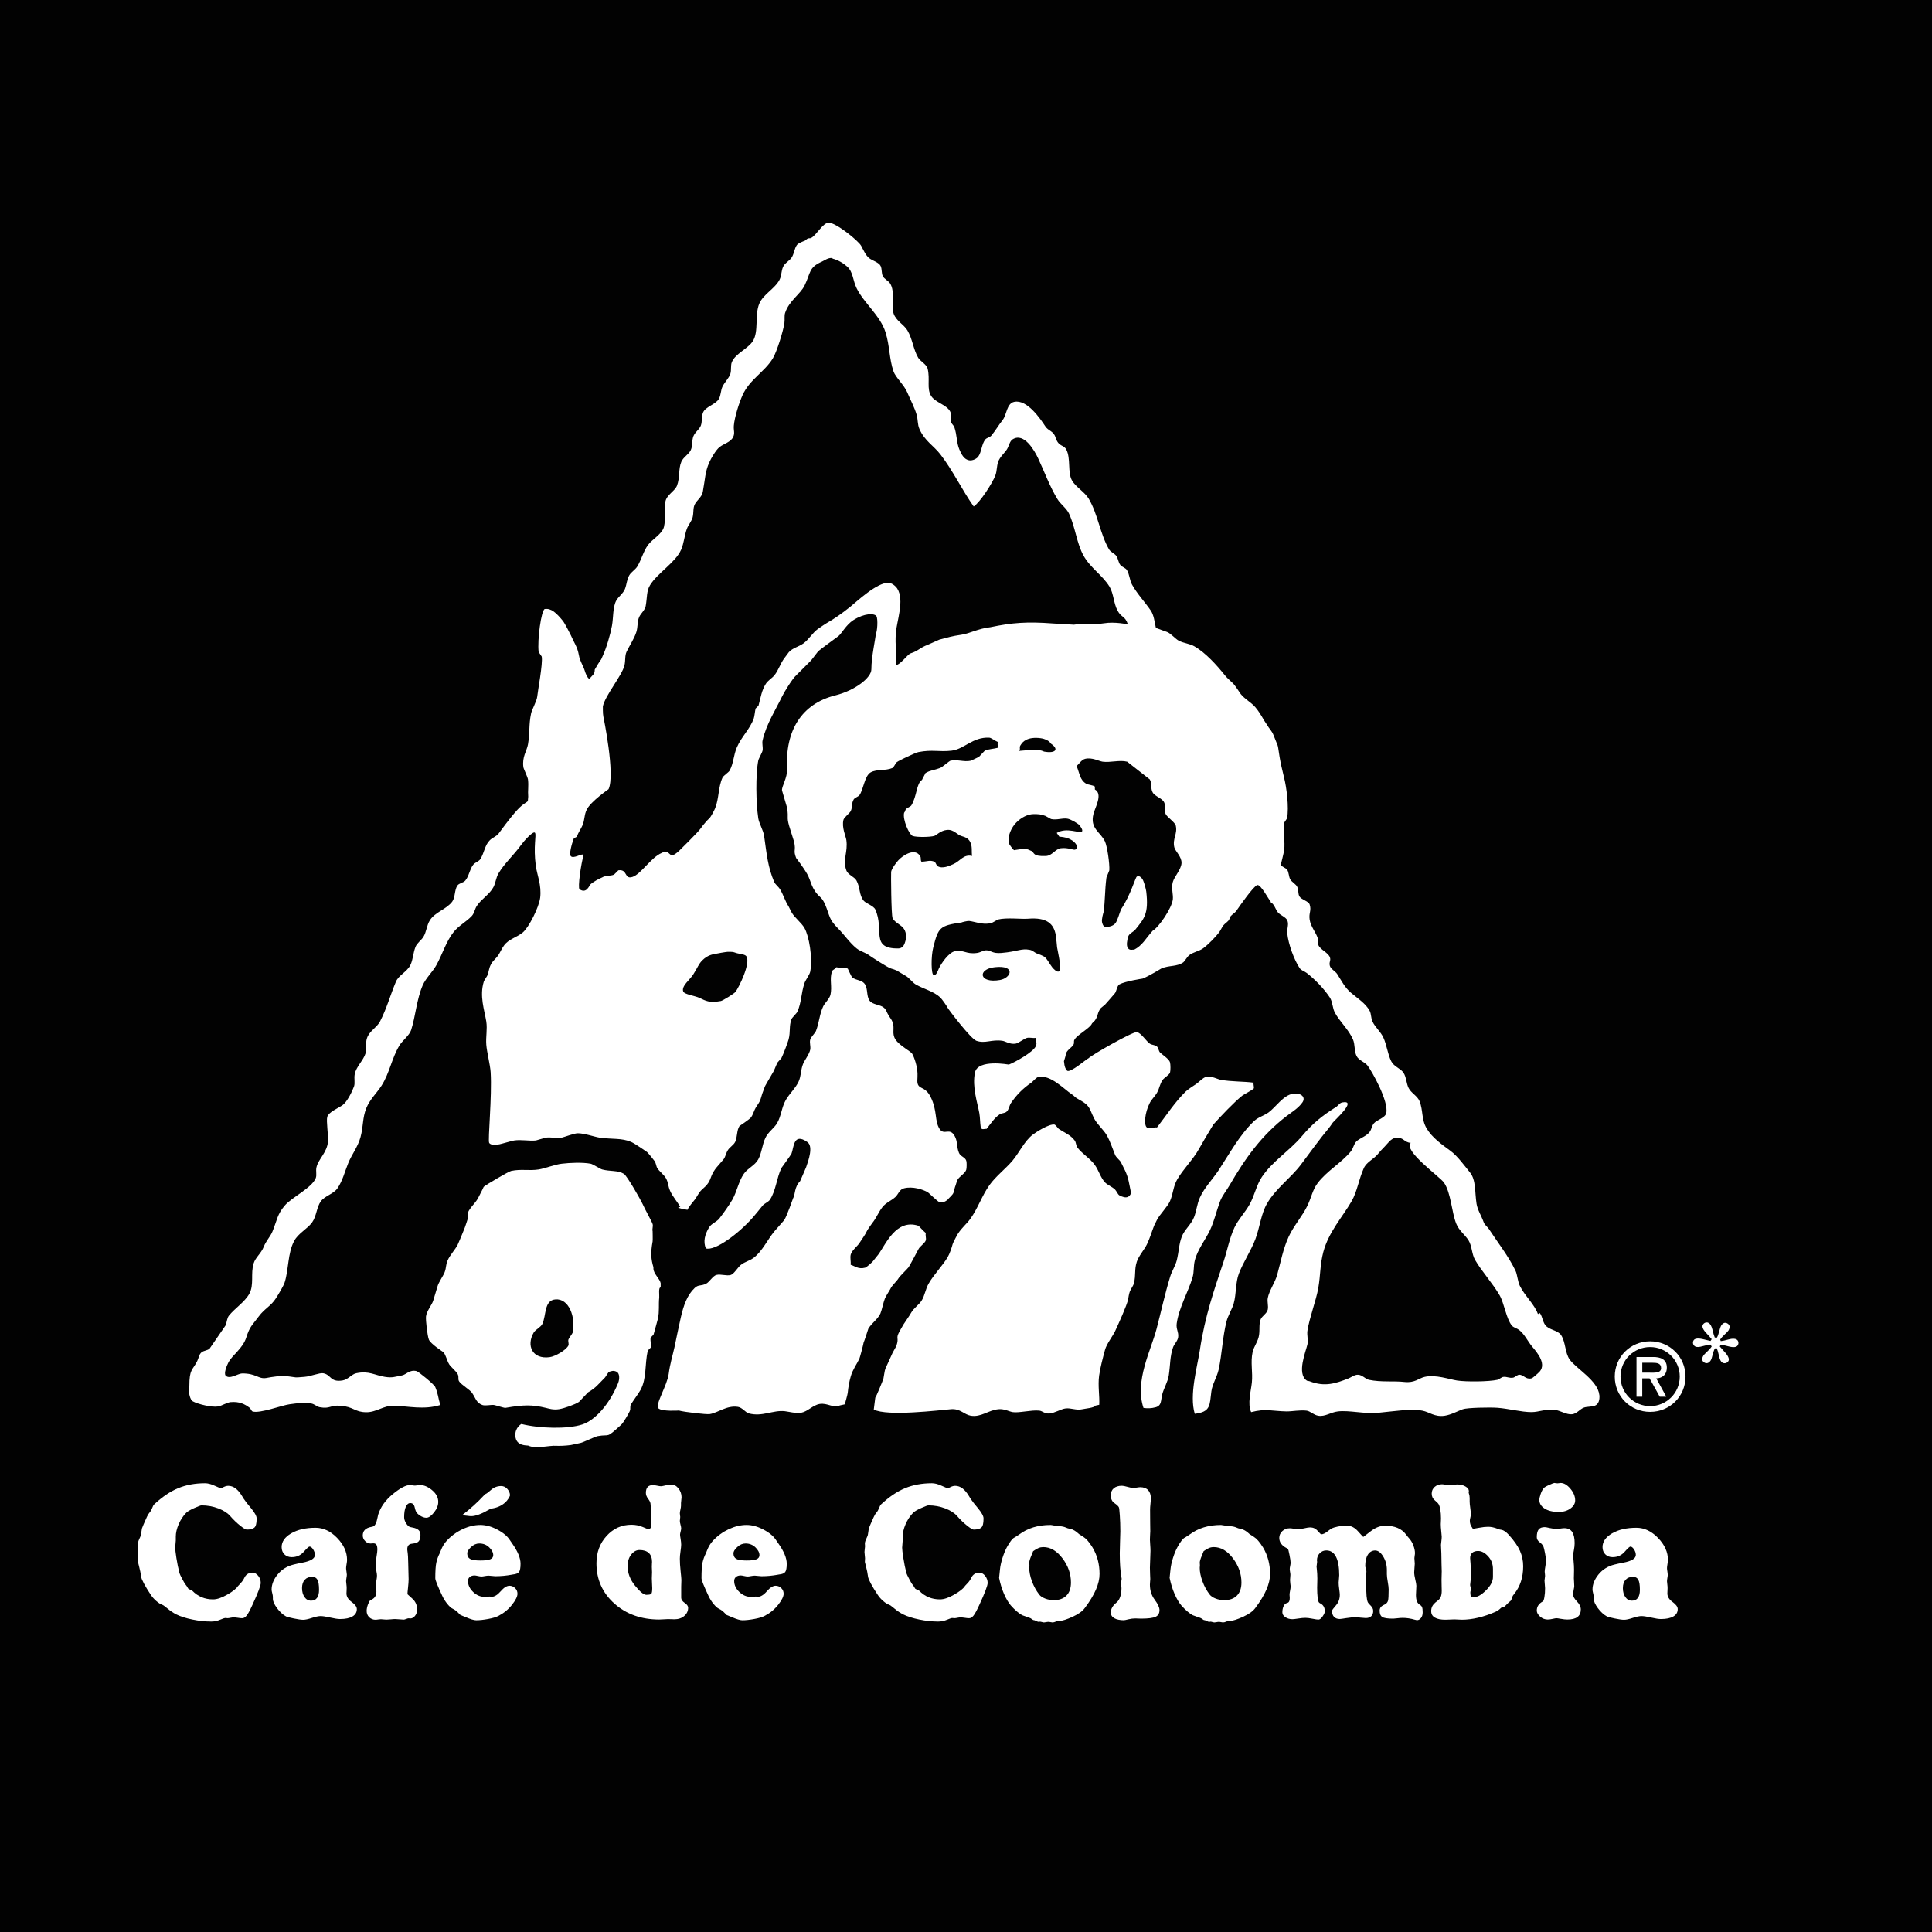 <svg viewBox="0 0 1080 1080" xmlns="http://www.w3.org/2000/svg" data-sanitized-data-name="Capa 1" data-name="Capa 1" id="Capa_1">
  <defs>
    <style>
      .cls-1 {
        fill: #020202;
      }

      .cls-1, .cls-2 {
        stroke-width: 0px;
      }

      .cls-2 {
        fill: #fff;
      }
    </style>
  </defs>
  <rect height="1151.23" width="1100.24" y="-39.06" x="-15.64" class="cls-1"></rect>
  <g>
    <g>
      <g>
        <path d="M130.79,904.08c-.39,0-.99.09-1.79.24-.8.17-1.41.26-1.84.26-.15,0-.35-.02-.61-.06-.27-.03-.5-.05-.72-.05-.32,0-1.27.33-2.86.99-1.58.66-3.21.99-4.88.99-3.41,0-6.94-.38-10.56-1.13-3.63-.74-6.6-1.68-8.91-2.83-1.7-.85-3.32-1.93-4.85-3.22-1.53-1.3-2.6-2.05-3.2-2.26-.96-.33-2.04-1.02-3.26-2.09-1.21-1.06-2.2-2.18-2.98-3.36-1.6-2.41-2.89-4.52-3.84-6.31-.96-1.79-1.5-3.1-1.6-3.91-.25-1.89-.6-3.69-1.07-5.42-.46-1.72-.69-2.66-.69-2.8,0-.2.02-.54.05-1.01.04-.47.06-.82.06-1.07,0-.35-.06-.92-.16-1.71-.11-.78-.16-1.39-.16-1.81,0-.39.05-.93.16-1.63.1-.69.16-1.2.16-1.52,0-.14-.02-.37-.06-.69-.03-.32-.05-.57-.05-.75,0-.7.24-1.57.72-2.58.48-1.01.8-1.78.94-2.32.07-.24.15-.76.24-1.57.1-.81.2-1.47.3-2,.11-.32.42-1.09.93-2.32.52-1.22,1.11-2.57,1.79-4.02.04-.07.07-.14.1-.22.43-.99.94-1.82,1.55-2.5.54-.61.99-1.41,1.37-2.41.37-.98.72-1.65,1.03-1.96,4.56-4.26,9.07-7.32,13.53-9.15,4.46-1.83,9.44-2.75,14.96-2.75,1.6,0,3.41.47,5.42,1.4,2,.93,3.2,1.39,3.55,1.39.1,0,.59-.22,1.48-.67.9-.44,1.74-.67,2.57-.67,2.84,0,5.4,1.89,7.68,5.69.43.72.75,1.24.96,1.56.96,1.43,2.27,3.13,3.95,5.09,2.17,2.61,3.25,4.55,3.25,5.8v.42c0,2.49-.43,4.1-1.28,4.82-.85.73-2.27,1.09-4.26,1.09-.6,0-1.87-.77-3.81-2.34-1.94-1.56-3.72-3.28-5.35-5.17-1.5-1.74-3.72-3.18-6.69-4.32-2.96-1.13-6.11-1.71-9.46-1.71-.42,0-1.78.51-4.05,1.52-2.27,1.02-3.76,1.89-4.48,2.64-1.78,1.84-3.18,4-4.23,6.47-1.05,2.47-1.57,4.74-1.57,6.83v2.08c0,.46-.06,1.15-.17,2.05-.11.9-.16,1.59-.16,2.05,0,.95.22,2.87.66,5.74.45,2.88,1.02,5.72,1.74,8.52.14.5.68,1.62,1.62,3.39.95,1.75,1.47,2.67,1.58,2.73.49.54,1.07,1.37,1.7,2.52.22.2.59.4,1.12.58.53.18.89.35,1.06.52.04,0,.06.02.06.06,3.13,3.23,7,4.85,11.62,4.85,2.2,0,4.83-.88,7.9-2.65,3.08-1.76,5.04-3.3,5.89-4.62.18-.25.72-.85,1.61-1.76.87-.93,1.57-1.93,2.08-3,.42-.93,1.02-1.65,1.81-2.16.78-.51,1.63-.77,2.57-.77,1.31,0,2.44.59,3.38,1.78.95,1.2,1.42,2.52,1.42,3.99,0,.7-.38,2.08-1.15,4.11-.77,2.03-1.91,4.71-3.44,8.02-1.39,3.06-2.48,5.1-3.28,6.09-.8,1-1.63,1.5-2.48,1.5-.67,0-1.53-.09-2.55-.26-1.04-.16-1.71-.24-2.03-.24Z" class="cls-2"></path>
        <path d="M179.28,903.39c-1.18,0-2.83.35-4.94,1.04-2.12.7-3.74,1.04-4.88,1.04s-2.86-.26-5.26-.75c-2.4-.5-3.83-.88-4.29-1.13-1.82-1-3.5-2.55-5.05-4.63-1.54-2.1-2.32-3.84-2.32-5.24v-1.07c0-.5-.12-1.18-.35-2.07-.24-.88-.36-1.54-.36-1.97,0-2.94,1.15-5.79,3.42-8.55,2.29-2.76,5.24-4.58,8.87-5.47,1.24-.32,2.88-.68,4.93-1.06,4.67-.89,7-2.33,7-4.31,0-1.07-.35-2.11-1.01-3.13-.67-1.03-1.35-1.55-2.02-1.55-.42,0-1.5.99-3.24,2.95-1.74,1.97-3.97,2.96-6.7,2.96-1.7,0-3.07-.53-4.1-1.58-1.03-1.05-1.54-2.39-1.54-4.03,0-3.03,1.77-5.59,5.33-7.68,3.56-2.08,8.1-3.13,13.65-3.13,4.37,0,8.39,1.9,12.07,5.71,3.68,3.81,5.52,7.9,5.52,12.27,0,.53-.09,1.31-.27,2.32-.18,1.02-.27,1.77-.27,2.27,0,.46.07,1.09.21,1.89.14.81.21,1.38.21,1.74,0,.39-.07.98-.21,1.78-.14.81-.21,1.46-.21,1.95,0,.22.05.74.16,1.57.11.84.16,1.58.16,2.22,0,.4-.02.93-.05,1.61-.04.67-.06,1.13-.06,1.38,0,1.78.97,3.36,2.89,4.76,1.93,1.39,2.9,2.72,2.9,4,0,1.78-.81,3.15-2.43,4.1-1.62.96-3.94,1.45-6.96,1.45-1.21,0-3.01-.27-5.41-.82-2.41-.55-4.21-.83-5.41-.83ZM168.84,887.71c0,2.06.47,3.75,1.4,5.08.93,1.33,2.15,1.99,3.68,1.99,1.44,0,2.54-.51,3.29-1.54.76-1.03,1.14-2.53,1.14-4.52,0-2.65-.3-4.53-.9-5.63-.59-1.09-1.57-1.64-2.9-1.64-1.8,0-3.19.55-4.2,1.64-1,1.11-1.51,2.65-1.51,4.63Z" class="cls-2"></path>
        <path d="M213.03,905.14c-.39,0-.92.05-1.58.15-.65.11-1.11.17-1.36.17-1.5,0-2.72-.47-3.7-1.41-.96-.94-1.43-2.14-1.43-3.6,0-.99.23-2.14.69-3.44.47-1.3.9-2.09,1.29-2.37.18-.14.46-.3.85-.48,1.75-.82,2.62-2.33,2.62-4.54,0-.36-.05-.93-.16-1.74-.1-.79-.15-1.41-.15-1.84,0-.5.11-1.33.31-2.48.22-1.15.33-2.08.33-2.8,0-.53-.12-1.45-.38-2.75-.24-1.3-.37-2.34-.37-3.12,0-1.17.16-2.73.48-4.67.33-1.94.48-3.26.48-3.98,0-1.24-.16-2.14-.51-2.69-.34-.55-.93-.83-1.78-.83-.15,0-.39.01-.72.06-.34.03-.62.04-.83.04-1.11,0-2.1-.45-2.99-1.36-.89-.9-1.33-1.94-1.33-3.12,0-2.63,1.61-4.23,4.85-4.81.46-.07.74-.14.85-.22,1.13-.28,2-2.02,2.61-5.23.14-.68.23-1.11.27-1.29,1.31-4.3,4.05-8.16,8.18-11.56,4.13-3.4,7.34-5.09,9.61-5.09.25,0,.68.04,1.31.15.62.11,1.12.16,1.52.16.35,0,.85-.05,1.48-.16.64-.11,1.11-.15,1.39-.15,2.13,0,4.35.95,6.66,2.85,2.31,1.91,3.46,4.09,3.46,6.55,0,1.96-.78,3.94-2.35,5.91-1.57,1.98-3,2.97-4.31,2.97-1.07,0-2.2-.37-3.4-1.12-1.21-.75-2.03-1.6-2.46-2.56-.21-.49-.43-1.2-.64-2.13-.35-1.6-1.17-2.39-2.45-2.39-1.06,0-1.9.7-2.53,2.1-.62,1.41-.92,3.34-.92,5.79,0,.93.27,1.91.82,2.93.56,1.04,1.2,1.8,1.91,2.3.37.22,1.05.41,2.1.59,2.86.5,4.29,1.84,4.29,4.01,0,1.67-.32,2.87-.94,3.6-.63.72-1.71,1.17-3.25,1.31-.18.04-.39.07-.65.1-1.68.17-2.53,1.22-2.53,3.09,0,.07.02.29.05.64.32,2.14.48,4.5.48,7.09,0,1.04.04,2.55.11,4.54.07,1.99.11,3.47.11,4.43,0,1.25-.11,2.8-.32,4.67-.21,1.87-.32,3.13-.32,3.76,0,.04.9.86,2.7,2.46,1.79,1.61,2.7,3.63,2.7,6.09,0,1.39-.39,2.57-1.18,3.55-.78.98-1.67,1.46-2.67,1.46-.11,0-.25-.02-.45-.05-.19-.04-.33-.05-.41-.05-.31,0-.79.13-1.41.37-.63.24-1.09.38-1.41.38-.46,0-1.22-.06-2.24-.16-1.04-.11-1.86-.16-2.46-.16s-1.4.04-2.49.16c-1.08.09-1.91.16-2.49.16-.35,0-.86-.04-1.52-.11-.65-.07-1.14-.11-1.42-.11Z" class="cls-2"></path>
        <path d="M243.33,882.26c0-4.01.19-6.91.56-8.69.38-1.77,1.02-3.58,1.95-5.38.1-.25.28-.69.54-1.34.85-2.24,1.98-4.13,3.41-5.65,2.52-2.7,5.46-4.83,8.83-6.4,3.35-1.56,6.65-2.34,9.85-2.34s6.23.86,9.52,2.59c3.29,1.72,5.65,3.7,7.07,5.94.25.39.67,1,1.28,1.86,3.09,4.37,4.64,8.12,4.64,11.29,0,2.3-.28,3.84-.85,4.6-.56.77-1.74,1.24-3.52,1.41-.07,0-.27.04-.58.11-2.99.56-6.05.85-9.17.85-.43,0-1.06-.05-1.9-.16-.84-.11-1.43-.16-1.78-.16-.61,0-1.34.08-2.19.24-.85.16-1.44.24-1.76.24-.54,0-1.24-.09-2.11-.3-.87-.19-1.48-.29-1.84-.29-1.09,0-1.98.27-2.66.83-.67.55-1.02,1.31-1.02,2.26,0,2.25.96,4.28,2.86,6.11,1.9,1.84,4.01,2.75,6.33,2.75.32,0,.81-.02,1.49-.08.68-.05,1.2-.08,1.55-.08.1,0,.25.03.43.08.18.06.32.08.43.08,1.67,0,3.39-1.03,5.18-3.1,1.78-2.06,3.41-3.09,4.91-3.09,1.21,0,2.26.44,3.15,1.31.89.86,1.33,1.92,1.33,3.16,0,1.53-1.03,3.6-3.1,6.22-2.07,2.61-4.61,4.67-7.63,6.21-1.18.63-3.06,1.19-5.63,1.67-2.58.48-4.82.72-6.7.72-1.24,0-3.17-.57-5.76-1.7-1.29-.53-2.28-.94-3-1.22-.11-.04-.57-.49-1.39-1.36-.82-.87-1.81-1.59-2.99-2.16-.82-.36-1.8-1.23-2.94-2.61-1.14-1.39-2.11-2.91-2.89-4.59-1.28-2.73-2.25-4.92-2.91-6.55-.66-1.63-.99-2.72-.99-3.26ZM258.16,847.12c4.64-3.59,8.64-7.18,11.97-10.77.71-.74,1.12-1.13,1.23-1.17.49-.15,1.54-.93,3.16-2.35,1.61-1.42,3.48-2.13,5.61-2.13,1.38,0,2.55.56,3.51,1.67.96,1.12,1.44,2.29,1.44,3.49,0,.32-.3.94-.88,1.87-.59.92-1.22,1.66-1.89,2.24-1.91,1.7-4.27,2.79-7.07,3.25-.57.11-.97.2-1.18.27-.07.04-.19.11-.38.21-4.37,2.56-7.8,3.84-10.31,3.84-.43,0-1.16-.07-2.21-.22-1.04-.13-1.87-.21-2.47-.21h-.53ZM261.18,868.28c0,1.49.52,2.53,1.57,3.13,1.06.6,2.98.91,5.75.91s4.5-.23,5.59-.7c1.08-.46,1.63-1.22,1.63-2.28,0-1.45-.75-2.89-2.25-4.35-1.49-1.46-3.35-2.18-5.56-2.18-1.64,0-3.17.67-4.6,2-1.42,1.32-2.13,2.48-2.13,3.47Z" class="cls-2"></path>
        <path d="M373.65,905.07c-.36,0-1.11.04-2.28.12-1.15.09-2.1.13-2.85.13-10.06,0-18.43-2.98-25.1-8.94-6.67-5.97-10-13.46-10-22.48,0-6.11,1.9-11.22,5.7-15.36,3.8-4.14,8.42-6.2,13.85-6.2,2.28,0,4.39.42,6.32,1.26,1.92.83,2.93,1.25,3,1.25.61,0,1.06-.24,1.39-.72.33-.47.49-1.17.49-2.1,0-1.96-.06-4.1-.19-6.42-.12-2.32-.23-4.05-.35-5.15-.11-.74-.55-1.64-1.36-2.69-.81-1.05-1.22-2.13-1.22-3.22,0-1.5.33-2.6.98-3.31s1.65-1.07,3-1.07c.46,0,1.19.11,2.2.31,1,.22,1.76.33,2.26.33.46,0,1.33-.17,2.59-.48,1.28-.31,2.31-.47,3.08-.47,1.59,0,2.96.72,4.11,2.18,1.14,1.46,1.72,3.1,1.72,4.91,0,.33-.06.85-.15,1.6-.11.75-.16,1.29-.16,1.65v1.44c0,.57-.11,1.32-.32,2.23-.21.93-.32,1.61-.32,2.03,0,.32.03.7.11,1.15.07.44.11.76.11.93,0,.33-.04.72-.11,1.2-.08.48-.11.81-.11.98,0,.54.12,1.26.37,2.16.25.91.38,1.58.38,2s-.11,1.04-.32,1.84c-.21.8-.32,1.38-.32,1.73s.11,1.15.32,2.39c.21,1.25.32,2.31.32,3.21,0,.74-.13,1.97-.38,3.7-.25,1.72-.37,3.1-.37,4.13,0,2.02.14,4.36.43,7.01.28,2.65.43,4.27.43,4.88,0,.85-.04,2.09-.11,3.73v6.23c0,1,.64,1.94,1.93,2.83,1.31.89,1.95,1.8,1.95,2.72,0,1.82-.72,3.36-2.16,4.6-1.44,1.25-3.3,1.87-5.58,1.87-.21,0-.67-.02-1.39-.05-.71-.04-1.35-.05-1.91-.05ZM361.31,891.5c1.44,0,2.34-.17,2.72-.53.38-.36.57-1.42.57-3.2,0-.5-.04-1.34-.11-2.55-.07-1.2-.11-2.16-.11-2.87,0-.28.02-.82.05-1.62.04-.79.06-1.42.06-1.88s-.02-1.02-.06-1.68c-.03-.65-.05-1.07-.05-1.25,0-.53.02-1.11.05-1.76.04-.64.06-.99.06-1.06,0-2.19-.61-3.85-1.8-4.97-1.2-1.12-2.95-1.67-5.24-1.67-1.72,0-3.25.84-4.59,2.53-1.35,1.67-2.02,3.85-2.02,6.51,0,3.83,1.37,7.46,4.13,10.88,2.76,3.42,4.87,5.13,6.33,5.13Z" class="cls-2"></path>
        <path d="M392.14,882.26c0-4.01.19-6.91.56-8.69.38-1.77,1.02-3.58,1.95-5.38.1-.25.28-.69.52-1.34.86-2.24,2-4.13,3.42-5.65,2.53-2.7,5.48-4.83,8.83-6.4,3.37-1.56,6.65-2.34,9.85-2.34s6.23.86,9.52,2.59c3.29,1.72,5.65,3.7,7.07,5.94.25.39.68,1,1.28,1.86,3.1,4.37,4.65,8.12,4.65,11.29,0,2.3-.28,3.84-.85,4.6-.57.77-1.74,1.24-3.52,1.41-.07,0-.26.04-.59.11-2.98.56-6.04.85-9.17.85-.42,0-1.06-.05-1.89-.16-.84-.11-1.44-.16-1.79-.16-.61,0-1.34.08-2.19.24-.85.16-1.43.24-1.76.24-.54,0-1.24-.09-2.11-.3-.87-.19-1.48-.29-1.84-.29-1.1,0-1.99.27-2.66.83-.67.55-1.01,1.31-1.01,2.26,0,2.25.95,4.28,2.85,6.11,1.91,1.84,4.02,2.75,6.33,2.75.32,0,.82-.02,1.49-.08.67-.05,1.2-.08,1.55-.08.11,0,.25.03.43.08.18.06.32.08.43.08,1.67,0,3.39-1.03,5.17-3.1,1.78-2.06,3.42-3.09,4.91-3.09,1.21,0,2.26.44,3.15,1.31.89.86,1.33,1.92,1.33,3.16,0,1.53-1.02,3.6-3.09,6.22-2.07,2.61-4.61,4.67-7.64,6.21-1.17.63-3.05,1.19-5.63,1.67-2.58.48-4.81.72-6.7.72-1.24,0-3.17-.57-5.76-1.7-1.28-.53-2.28-.94-2.99-1.22-.11-.04-.57-.49-1.38-1.36-.82-.87-1.82-1.59-2.99-2.16-.82-.36-1.8-1.23-2.94-2.61-1.15-1.39-2.11-2.91-2.89-4.59-1.28-2.73-2.25-4.92-2.91-6.55-.66-1.63-.99-2.72-.99-3.26ZM410,868.28c0,1.49.53,2.53,1.58,3.13,1.05.6,2.97.91,5.74.91s4.5-.23,5.59-.7c1.09-.46,1.63-1.22,1.63-2.28,0-1.45-.74-2.89-2.24-4.35-1.5-1.46-3.36-2.18-5.56-2.18-1.65,0-3.18.67-4.6,2-1.43,1.32-2.14,2.48-2.14,3.47Z" class="cls-2"></path>
        <path d="M537.14,904.08c-.39,0-.98.09-1.79.24-.8.17-1.41.26-1.84.26-.14,0-.35-.02-.61-.06-.27-.03-.5-.05-.72-.05-.32,0-1.27.33-2.85.99-1.58.66-3.22.99-4.88.99-3.42,0-6.94-.38-10.57-1.13-3.63-.74-6.6-1.68-8.91-2.83-1.71-.85-3.33-1.93-4.86-3.22-1.53-1.3-2.59-2.05-3.2-2.26-.96-.33-2.04-1.02-3.25-2.09-1.22-1.06-2.2-2.18-2.98-3.36-1.61-2.41-2.89-4.52-3.85-6.31-.96-1.79-1.5-3.1-1.6-3.91-.25-1.89-.6-3.69-1.07-5.42-.46-1.72-.69-2.66-.69-2.8,0-.2.02-.54.05-1.01.04-.47.05-.82.05-1.07,0-.35-.05-.92-.16-1.71-.11-.78-.16-1.39-.16-1.81,0-.39.05-.93.16-1.63.11-.69.16-1.2.16-1.52,0-.14-.01-.37-.05-.69-.04-.32-.05-.57-.05-.75,0-.7.24-1.57.72-2.58.48-1.01.79-1.78.94-2.32.06-.24.15-.76.24-1.57.09-.81.18-1.47.29-2,.1-.32.42-1.09.93-2.32.52-1.22,1.12-2.57,1.79-4.02.04-.07.07-.14.11-.22.43-.99.94-1.82,1.55-2.5.54-.61.98-1.41,1.37-2.41.36-.98.72-1.65,1.03-1.96,4.56-4.26,9.06-7.32,13.53-9.15,4.46-1.83,9.45-2.75,14.96-2.75,1.6,0,3.4.47,5.41,1.4,2,.93,3.2,1.39,3.55,1.39.11,0,.61-.22,1.5-.67.89-.44,1.74-.67,2.56-.67,2.85,0,5.41,1.89,7.68,5.69.43.72.74,1.24.96,1.56.96,1.43,2.27,3.13,3.95,5.09,2.17,2.61,3.25,4.55,3.25,5.8v.42c0,2.49-.43,4.1-1.28,4.82-.85.73-2.27,1.09-4.26,1.09-.6,0-1.87-.77-3.81-2.34-1.93-1.56-3.72-3.28-5.35-5.17-1.5-1.74-3.72-3.18-6.69-4.32-2.97-1.13-6.12-1.71-9.46-1.71-.43,0-1.78.51-4.05,1.52-2.27,1.02-3.76,1.89-4.47,2.64-1.77,1.84-3.19,4-4.24,6.47-1.05,2.47-1.57,4.74-1.57,6.83v2.08c0,.46-.05,1.15-.15,2.05-.11.9-.16,1.59-.16,2.05,0,.95.22,2.87.67,5.74.44,2.88,1.02,5.72,1.72,8.52.15.5.69,1.62,1.63,3.39.94,1.75,1.46,2.67,1.57,2.73.5.54,1.07,1.37,1.71,2.52.21.2.59.4,1.12.58.53.18.89.35,1.06.52.04,0,.06.02.06.06,3.13,3.23,7,4.85,11.61,4.85,2.2,0,4.84-.88,7.91-2.65,3.07-1.76,5.03-3.3,5.89-4.62.17-.25.7-.85,1.6-1.76.89-.93,1.57-1.93,2.07-3,.43-.93,1.04-1.65,1.81-2.16.78-.51,1.64-.77,2.56-.77,1.32,0,2.45.59,3.39,1.78.95,1.2,1.42,2.52,1.42,3.99,0,.7-.38,2.08-1.15,4.11-.77,2.03-1.91,4.71-3.44,8.02-1.39,3.06-2.49,5.1-3.28,6.09-.81,1-1.63,1.5-2.48,1.5-.67,0-1.53-.09-2.56-.26-1.04-.16-1.71-.24-2.03-.24Z" class="cls-2"></path>
        <path d="M558.5,882.02l.48-4.61c.17-1.92.65-4.09,1.41-6.51.77-2.42,1.6-4.42,2.48-6.03,1.68-3.05,3.07-4.85,4.16-5.37.14-.07.25-.13.33-.16.49-.28,1.27-.81,2.35-1.55,4.76-3.56,10.61-5.33,17.54-5.33.29,0,.91.1,1.9.29.98.2,1.82.31,2.53.35.17,0,.42.02.74.06,1.35.06,2.52.34,3.52.79.56.29,1.27.5,2.13.65,1.66.28,3.37,1.28,5.12,2.98.03.03.83.54,2.39,1.52,1.57.97,3.2,2.83,4.91,5.57.07.11.14.2.21.32,2.63,4.37,3.95,9.33,3.95,14.87,0,2.7-.67,5.61-2.02,8.74-1.36,3.13-3.41,6.54-6.19,10.23-1.28,1.81-3.57,3.46-6.85,4.96-3.29,1.49-5.62,2.23-7.01,2.23-.11,0-.23-.02-.37-.04-.15-.04-.23-.06-.27-.06-.32,0-.86.17-1.63.52-.76.33-1.43.51-2,.51-.21,0-.57-.06-1.07-.17-.5-.11-.91-.15-1.22-.15-.28,0-.7.04-1.23.15-.53.11-.92.17-1.17.17-.28,0-.68-.07-1.2-.22-.52-.15-.88-.22-1.09-.22-.08,0-.18.02-.33.06-.14.04-.25.06-.32.06-.35,0-.85-.17-1.49-.51-.64-.34-1.16-.51-1.55-.51-.07,0-.35-.17-.83-.53-.48-.35-.94-.61-1.36-.74-.25-.1-.59-.21-1.01-.32-1.5-.53-2.51-.91-3.04-1.12-.86-.43-1.85-1.13-2.98-2.11-1.14-.98-2.26-2.08-3.36-3.32-1.39-1.64-2.67-3.82-3.85-6.55-1.17-2.74-2.08-5.69-2.71-8.85ZM577.52,867.11c-.21.61-.54,1.4-.95,2.38-.82,1.89-1.22,3.27-1.22,4.15,0,.03.01.2.05.51.04.3.05.57.05.82,0,.07,0,.26-.05.6-.04.34-.05.63-.05.88,0,2.23.5,4.73,1.52,7.51,1.01,2.78,2.39,5.27,4.13,7.5.67.85,1.77,1.57,3.27,2.15,1.51.58,3.12.88,4.82.88,3.05,0,5.41-.86,7.08-2.58,1.67-1.72,2.5-4.14,2.5-7.29,0-4.81-1.58-9.31-4.74-13.5-3.16-4.19-6.74-6.29-10.75-6.29-.92,0-1.8.17-2.63.51-.84.34-1.84.93-3.01,1.78Z" class="cls-2"></path>
        <path d="M628.5,905.72c-2.41,0-4.27-.37-5.58-1.12-1.31-.76-1.96-1.81-1.96-3.17,0-2,1-3.81,3-5.46.14-.14.26-.25.37-.32.81-.71,1.44-1.75,1.9-3.14.46-1.39.68-2.97.68-4.74,0-.28-.03-.72-.1-1.31-.08-.59-.11-1.02-.11-1.31,0-.46.05-.98.16-1.54.1-.57.16-.92.16-1.06,0-.07-.04-.29-.11-.64-.64-3.48-.96-8.03-.96-13.64,0-1.35.04-3.39.15-6.12.11-2.73.17-4.77.17-6.12,0-3.2-.1-6.16-.29-8.89-.2-2.74-.36-4.24-.5-4.48-.25-.63-1.07-1.42-2.45-2.37-1.39-.93-2.08-2.39-2.08-4.37,0-1.7.54-3.01,1.64-3.96,1.09-.93,2.62-1.41,4.56-1.41.67,0,1.71.21,3.11.61,1.39.41,2.5.61,3.31.61.42,0,1.07-.07,1.94-.21s1.5-.21,1.89-.21c1.91,0,3.37.54,4.4,1.62,1.02,1.09,1.53,2.64,1.53,4.66,0,.58-.06,1.55-.21,2.96-.15,1.4-.22,2.53-.22,3.38,0,2.34.02,4.84.05,7.48.03,2.65.06,4.15.06,4.5,0,.43-.04,1.16-.11,2.21-.07,1.05-.1,1.87-.1,2.47,0,.5.05,1.44.16,2.83.11,1.37.16,2.55.16,3.51,0,1.06-.06,2.65-.16,4.74-.11,2.09-.16,3.64-.16,4.63,0,1.06.03,2.3.1,3.7.07,1.41.11,2.28.11,2.64,0,.32-.04.83-.11,1.51-.07.7-.1,1.22-.1,1.57,0,3.27.89,6.11,2.68,8.49,1.78,2.4,2.68,4.33,2.68,5.79,0,1.81-.72,3.07-2.17,3.75-1.46.69-4.2,1.04-8.24,1.04-.33,0-.83-.02-1.52-.06-.69-.03-1.22-.05-1.57-.05-1.27,0-2.56.16-3.85.48-1.29.32-2.06.48-2.31.48Z" class="cls-2"></path>
        <path d="M653.82,882.02l.48-4.61c.18-1.92.64-4.09,1.41-6.51.76-2.42,1.59-4.42,2.48-6.03,1.67-3.05,3.06-4.85,4.16-5.37.14-.07.25-.13.33-.16.49-.28,1.27-.81,2.35-1.55,4.76-3.56,10.61-5.33,17.54-5.33.28,0,.92.1,1.9.29.98.2,1.82.31,2.53.35.17,0,.42.02.74.06,1.35.06,2.52.34,3.52.79.56.29,1.28.5,2.13.65,1.67.28,3.37,1.28,5.12,2.98.03.03.83.54,2.39,1.52,1.57.97,3.2,2.83,4.9,5.57.08.11.15.2.22.32,2.63,4.37,3.95,9.33,3.95,14.87,0,2.7-.68,5.61-2.03,8.74-1.35,3.13-3.41,6.54-6.18,10.23-1.29,1.81-3.57,3.46-6.86,4.96-3.29,1.49-5.62,2.23-7.01,2.23-.11,0-.24-.02-.37-.04-.15-.04-.23-.06-.27-.06-.32,0-.86.17-1.63.52-.76.33-1.43.51-2,.51-.22,0-.57-.06-1.07-.17-.5-.11-.91-.15-1.22-.15-.29,0-.7.04-1.23.15-.53.11-.92.17-1.17.17-.28,0-.68-.07-1.2-.22-.51-.15-.88-.22-1.09-.22-.07,0-.17.02-.32.06-.15.04-.24.06-.32.06-.35,0-.85-.17-1.49-.51-.64-.34-1.15-.51-1.54-.51-.07,0-.35-.17-.83-.53-.48-.35-.93-.61-1.35-.74-.25-.1-.59-.21-1.02-.32-1.5-.53-2.5-.91-3.04-1.12-.85-.43-1.85-1.13-2.98-2.11-1.14-.98-2.26-2.08-3.36-3.32-1.39-1.64-2.67-3.82-3.84-6.55-1.18-2.74-2.08-5.69-2.72-8.85ZM672.84,867.11c-.21.61-.54,1.4-.96,2.38-.82,1.89-1.22,3.27-1.22,4.15,0,.03.02.2.06.51.03.3.05.57.05.82,0,.07-.02.26-.05.6-.04.34-.06.63-.06.88,0,2.23.51,4.73,1.52,7.51,1.01,2.78,2.38,5.27,4.12,7.5.67.85,1.77,1.57,3.27,2.15,1.51.58,3.12.88,4.82.88,3.06,0,5.42-.86,7.09-2.58,1.67-1.72,2.5-4.14,2.5-7.29,0-4.81-1.59-9.31-4.74-13.5-3.15-4.19-6.74-6.29-10.75-6.29-.93,0-1.81.17-2.64.51-.84.34-1.84.93-3.01,1.78Z" class="cls-2"></path>
        <path d="M722.5,905.14c-1.5,0-2.8-.36-3.94-1.1-1.14-.74-1.71-1.66-1.71-2.77,0-1.18.19-2.25.59-3.19.39-.95.93-1.57,1.61-1.85.17-.07.39-.15.65-.22.85-.25,1.28-1.15,1.28-2.71,0-.24-.02-.55-.05-.93-.04-.38-.06-.65-.06-.83,0-.57.09-1.35.29-2.34.2-.99.3-1.73.3-2.23,0-.4-.05-1-.17-1.81-.1-.82-.15-1.46-.15-1.92,0-.25.04-.7.11-1.35.07-.65.1-1.18.1-1.57,0-.36-.06-.9-.19-1.62-.13-.73-.18-1.28-.18-1.63s.07-.92.24-1.7c.16-.79.24-1.39.24-1.81,0-.87-.21-2.34-.65-4.46-.43-2.1-.69-3.19-.8-3.26-.11-.08-.36-.22-.74-.43-2.76-1.4-4.14-3.3-4.14-5.74,0-1.47.57-2.72,1.7-3.78,1.13-1.05,2.52-1.58,4.15-1.58.56,0,1.35.09,2.35.26.99.18,1.74.27,2.24.27.85,0,2.01-.17,3.48-.5,1.48-.35,2.57-.52,3.28-.52,1.74,0,3.17.65,4.28,1.94,1.12,1.28,1.76,1.92,1.94,1.92.99,0,2.1-.49,3.33-1.45,1.23-.96,2.01-1.52,2.37-1.7.78-.47,1.98-.85,3.59-1.18,1.61-.32,3.36-.48,5.24-.48,2.21,0,4.23,1.04,6.07,3.13,1.85,2.09,2.83,3.13,2.98,3.13.07,0,1.42-1.04,4.07-3.13,2.65-2.08,5.35-3.13,8.12-3.13,5.33,0,9.22,1.64,11.66,4.91.78,1.04,1.4,1.8,1.86,2.29.93,1.04,1.68,2.34,2.27,3.9.58,1.57.87,2.98.87,4.22,0,.33-.04.79-.16,1.42-.11.62-.16,1.09-.16,1.41,0,.39.04.93.11,1.63.07.69.1,1.17.1,1.41,0,.5-.05,1.29-.16,2.38-.11,1.09-.16,1.89-.16,2.43,0,1.1.21,2.46.61,4.11.4,1.64.6,2.79.6,3.47,0,.57-.03,1.43-.11,2.57-.07,1.13-.11,1.99-.11,2.56,0,1.46.18,2.63.53,3.53.34.89.92,1.56,1.74,2.02.57.35.95.8,1.16,1.34.21.53.32,1.47.32,2.83s-.32,2.37-.96,3.18c-.64.8-1.4,1.2-2.28,1.2-.18,0-.57-.09-1.18-.27-2.33-.67-4.57-1.01-6.7-1.01-.89,0-1.93.07-3.12.22-1.18.14-1.92.21-2.21.21-3.12,0-5.16-.31-6.14-.93-.98-.63-1.46-1.81-1.46-3.55,0-1.39.72-2.42,2.15-3.1.43-.2.74-.36.96-.48.79-.46,1.3-1.11,1.56-1.95.25-.83.37-2.97.37-6.38,0-.93-.17-2.33-.5-4.19-.33-1.87-.5-3.28-.5-4.24v-2.4c0-2.76-.68-5.27-2.05-7.53-1.37-2.24-2.87-3.37-4.5-3.37s-3.06.78-4.05,2.31c-1,1.55-1.49,3.69-1.49,6.43,0,.25.11.7.32,1.33.22.64.33,1.18.33,1.6,0,.46-.04,1.11-.11,1.95-.07.84-.11,1.46-.11,1.89,0,.03.02.42.05,1.15.03.73.05,1.42.05,2.1,0,2.88.07,5.12.2,6.72.15,1.59.38,2.76.7,3.47.14.35.68.99,1.61,1.89.93.9,1.41,1.91,1.41,3,0,1.25-.37,2.22-1.1,2.91s-1.75,1.04-3.06,1.04c-.54,0-1.44-.08-2.7-.21-1.26-.15-2.25-.22-2.96-.22-1.6,0-3.38.16-5.35.48-1.96.33-3.13.48-3.52.48-1.38,0-2.45-.4-3.21-1.2-.76-.8-1.13-1.93-1.13-3.39,0-.35.72-1.35,2.17-2.99,1.45-1.63,2.18-3.62,2.18-5.97,0-.57-.11-1.6-.32-3.12-.21-1.51-.32-2.72-.32-3.66,0-.43.06-1.09.16-1.99.11-.91.16-1.63.16-2.16,0-4.55-.61-8-1.83-10.35-1.22-2.34-3.02-3.51-5.4-3.51-1.46,0-2.69.54-3.7,1.6-1.02,1.07-1.52,2.4-1.52,4,0,.08.01.2.05.38.04.17.05.3.05.37,0,.32-.05.79-.16,1.39-.11.61-.16,1.04-.16,1.34,0,.11.04.44.11,1,.22,1.96.33,3.81.33,5.55,0,.61-.02,1.48-.05,2.62-.04,1.14-.06,1.96-.06,2.5,0,2.31.09,4.17.27,5.58.17,1.4.41,2.3.69,2.69.11.18.4.39.86.64,1.64.81,2.46,2.29,2.46,4.42,0,.68-.4,1.61-1.22,2.8-.82,1.19-1.6,1.79-2.34,1.79-.65,0-1.76-.17-3.38-.49-1.62-.32-2.9-.48-3.86-.48-1.1,0-2.46.12-4.07.38-1.62.25-2.69.37-3.22.37Z" class="cls-2"></path>
        <path d="M800.03,900.74c0-1.14.24-2.13.7-2.99.46-.85,1.36-1.77,2.68-2.78.93-.63,1.58-1.39,1.96-2.27s.57-2.02.57-3.44c0-.43-.02-1.32-.06-2.67-.03-1.35-.05-2.52-.05-3.48,0-.42.02-1.16.05-2.21.04-1.05.06-1.87.06-2.48,0-.35-.03-1.67-.11-3.94-.06-2.29-.11-4.38-.11-6.3,0-.46-.03-1.22-.11-2.26-.07-1.06-.1-1.83-.1-2.32,0-.25.06-.88.2-1.9.15-1.02.22-1.92.22-2.69,0-.47-.09-1.48-.27-3.05-.17-1.56-.26-2.89-.26-3.95,0-.22.02-.67.06-1.39.03-.71.06-1.32.06-1.81,0-1.85-.13-3.46-.36-4.83-.23-1.37-.55-2.41-.95-3.11-.32-.54-1.05-1.28-2.18-2.22-1.13-.95-1.7-2.18-1.7-3.7s.56-2.83,1.68-3.79c1.12-.96,2.48-1.45,4.09-1.45.43,0,1.11.09,2.05.27.95.18,1.68.26,2.22.26.43,0,1.12-.07,2.06-.21.94-.14,1.68-.21,2.21-.21,1.74,0,3.26.37,4.54,1.12,1.28.75,1.92,1.59,1.92,2.52,0,.11-.02.27-.05.48-.04.22-.06.38-.06.49,0,.04.04.16.11.38.29.85.44,1.71.44,2.57v1.98c0,.83.11,2.02.34,3.61.23,1.59.34,2.75.34,3.5,0,.47-.1,1.09-.29,1.86-.2.8-.29,1.39-.29,1.78,0,1.46.43,2.75,1.3,3.85.17.25.26.43.26.54,0,.03.02.06.06.08.03.02.12.03.26.03.18,0,1.26-.2,3.27-.57,2-.38,3.69-.56,5.08-.56,1.61,0,3.37.37,5.3,1.12.58.24.95.39,1.13.41.25.04.59.09,1.02.17,1.18.18,2.53,1.11,4.06,2.77,3,3.3,5.1,6.31,6.29,9.01,1.19,2.7,1.79,5.57,1.79,8.58,0,6.18-1.67,11.34-5.02,15.46-.39.5-.65.84-.75,1.01-.22.39-.42.92-.61,1.58-.2.65-.36,1.04-.51,1.15,0,.03-.04.07-.1.1-.68.5-1.66,1.41-2.94,2.77-.54.57-1.13.89-1.77.96-.25.04-.43.07-.53.11-.11.07-.43.37-.97.88-.53.51-1.19.95-1.97,1.3l-.22.11c-6.77,2.98-13.09,4.47-18.97,4.47-.32,0-.93-.03-1.87-.09-.93-.06-1.69-.1-2.3-.1-.53,0-1.35.04-2.43.1-1.09.06-1.92.09-2.49.09-2.6,0-4.58-.39-5.93-1.2-1.36-.8-2.03-1.96-2.03-3.49ZM822.3,888.28c0,.15-.06.44-.18.88-.13.45-.19.78-.19,1.03,0,.61.06,1.2.16,1.79.1.58.22.87.33.87.07,0,.21-.05.43-.16.22-.11.37-.18.44-.22.11,0,.27.06.48.14.22.09.38.13.49.13,1.76,0,3.93-1.26,6.48-3.8,2.56-2.54,3.83-5.01,3.83-7.42v-4.36c0-2.8-.89-5.2-2.7-7.18-1.8-1.99-3.68-2.98-5.62-2.98-1.41,0-2.5.35-3.27,1.03-.78.7-1.16,1.66-1.16,2.9,0,.5.04,1.07.11,1.73.07.65.11,1.09.11,1.3,0,.5.04,1.43.13,2.8.09,1.37.13,2.51.13,3.43,0,1.03-.08,2.19-.24,3.48-.16,1.29-.24,2.07-.24,2.32,0,.28.08.67.24,1.17.16.5.24.87.24,1.12Z" class="cls-2"></path>
        <path d="M865.21,905.32c-1.6,0-3.02-.53-4.27-1.63-1.24-1.09-1.87-2.21-1.87-3.39,0-2.18,1.11-3.86,3.32-5.07l.11-.06c.31-.2.6-1.02.84-2.46.25-1.42.37-3.06.37-4.91,0-.5-.05-1.22-.16-2.19-.11-.96-.16-1.65-.16-2.09,0-.21.04-.61.16-1.2.11-.59.16-1.06.16-1.41s-.03-.8-.11-1.31c-.07-.51-.11-.84-.11-.99,0-.63.13-1.66.38-3.07.24-1.41.37-2.48.37-3.23,0-.68-.17-1.95-.52-3.82-.36-1.87-.63-3.1-.85-3.71-.35-.96-1.08-1.84-2.16-2.64-1.09-.8-1.64-1.75-1.64-2.86,0-1.99.35-3.42,1.04-4.3.69-.87,1.84-1.31,3.44-1.31.39,0,1.33.17,2.82.52,1.5.33,2.77.5,3.84.5.43,0,1.12-.07,2.05-.21.95-.14,1.68-.22,2.21-.22,1.96,0,3.41.69,4.35,2.06.94,1.37,1.41,3.48,1.41,6.33,0,1.17-.15,2.5-.43,3.95-.29,1.46-.43,2.37-.43,2.72s.09,1.44.26,3.23c.18,1.81.27,3.43.27,4.89,0,.71-.02,1.61-.05,2.67-.04,1.07-.05,1.78-.05,2.13s.03,1.03.11,2c.07.98.11,1.8.11,2.49,0,.27-.11.95-.33,2-.2,1.06-.31,1.95-.31,2.7,0,1.03.72,2.3,2.15,3.79,1.43,1.5,2.15,2.98,2.15,4.44,0,1.89-.62,3.3-1.87,4.25-1.24.94-3.14,1.41-5.7,1.41-.96,0-2.13-.13-3.5-.37-1.37-.25-2.24-.37-2.59-.37-.29,0-.97.13-2.06.37-1.09.24-2.01.37-2.76.37ZM871.38,845.18c-3.34,0-5.98-.63-7.94-1.89-1.95-1.26-2.93-2.86-2.93-4.78,0-.83.24-1.93.72-3.35.48-1.41,1.04-2.48,1.69-3.24.35-.46,1.35-1.07,3.03-1.82,1.66-.75,2.64-1.12,2.93-1.12.14,0,.4.03.77.11.38.07.71.1.98.1.17,0,.46-.03.83-.1.38-.08.69-.11.93-.11,1.85,0,3.66,1.07,5.46,3.21,1.79,2.13,2.68,4.31,2.68,6.52,0,1.74-.87,3.26-2.63,4.54-1.76,1.29-3.93,1.93-6.52,1.93Z" class="cls-2"></path>
        <path d="M917.64,903.39c-1.17,0-2.82.35-4.94,1.04-2.12.7-3.74,1.04-4.88,1.04s-2.86-.26-5.26-.75c-2.4-.5-3.83-.88-4.29-1.13-1.82-1-3.5-2.55-5.05-4.63-1.54-2.1-2.32-3.84-2.32-5.24v-1.07c0-.5-.12-1.18-.35-2.07-.22-.88-.34-1.54-.34-1.97,0-2.94,1.14-5.79,3.42-8.55,2.28-2.76,5.23-4.58,8.87-5.47,1.24-.32,2.88-.68,4.93-1.06,4.67-.89,7-2.33,7-4.31,0-1.07-.34-2.11-1.01-3.13-.68-1.03-1.35-1.55-2.02-1.55-.43,0-1.51.99-3.24,2.95-1.74,1.97-3.97,2.96-6.7,2.96-1.7,0-3.07-.53-4.1-1.58-1.03-1.05-1.54-2.39-1.54-4.03,0-3.03,1.78-5.59,5.33-7.68,3.55-2.08,8.1-3.13,13.65-3.13,4.37,0,8.39,1.9,12.07,5.71,3.68,3.81,5.52,7.9,5.52,12.27,0,.53-.09,1.31-.27,2.32-.17,1.02-.26,1.77-.26,2.27,0,.46.07,1.09.22,1.89.14.81.21,1.38.21,1.74,0,.39-.07.98-.21,1.78-.14.81-.22,1.46-.22,1.95,0,.22.05.74.16,1.57.1.84.16,1.58.16,2.22,0,.4-.02.93-.06,1.61-.03.67-.05,1.13-.05,1.38,0,1.78.96,3.36,2.89,4.76,1.93,1.39,2.89,2.72,2.89,4,0,1.78-.81,3.15-2.43,4.1-1.62.96-3.94,1.45-6.96,1.45-1.21,0-3.02-.27-5.42-.82-2.4-.55-4.21-.83-5.42-.83ZM907.19,887.71c0,2.06.47,3.75,1.4,5.08.93,1.33,2.15,1.99,3.68,1.99,1.44,0,2.54-.51,3.3-1.54.75-1.03,1.13-2.53,1.13-4.52,0-2.65-.29-4.53-.89-5.63-.6-1.09-1.57-1.64-2.91-1.64-1.8,0-3.19.55-4.19,1.64-1,1.11-1.51,2.65-1.51,4.63Z" class="cls-2"></path>
      </g>
      <g>
        <path d="M750.26,616.27c8.94-1.68-4.33,10.03-5.25,11.31-.74,1.01-1.25,1.87-2.02,2.82-5.59,6.68-10.35,13.42-15.75,20.6-5.67,7.54-14.08,13.33-18.97,21.8-3.32,5.72-4.02,13.16-6.46,19.78-2.46,6.56-6.81,12.92-9.28,19.4-1.89,4.86-1.39,11.31-2.85,16.56-.89,3.22-3.21,6.84-4.04,10.09-2.26,8.89-2.52,18.27-4.43,27.05-.89,4.02-3.54,8.14-4.05,12.12-.99,7.64-.28,11.5-9.28,12.53-3.17-10.41,1.43-26.38,2.83-35.54,2.9-19.31,8.07-33.93,13.32-49.67,2.12-6.37,3.18-12.84,6.06-18.97,2.04-4.35,6.08-8.61,8.47-12.92,2.73-4.94,3.81-10.83,6.87-15.35,5.81-8.68,15.54-14.72,22.22-22.62,5.94-7.07,11.26-11.48,19.38-16.55,1-.63,1.81-2.17,3.22-2.42" class="cls-2"></path>
        <path d="M722.81,611.41c4.5-.68,7.29,1.93,5.24,4.85-2.28,3.22-5.76,5.28-8.88,7.66-13.68,10.46-23.04,23.43-31.9,38.77-1.56,2.68-4.11,5.81-5.26,8.88-2.22,5.98-3.12,10.79-5.64,16.15-2.52,5.31-7.05,10.99-8.48,16.96-.8,3.27-.32,6.22-1.22,9.29-2.35,8.09-7.63,16.93-8.88,25.84-.45,3.21,1.17,4.73.82,7.66-.26,2.12-2.23,3.92-2.85,5.66-1.8,5.15-1.49,9.54-2.41,15.75-.54,3.57-2.8,7.26-3.63,10.5-.89,3.37-.21,6.3-3.63,7.28-2.71.74-4.66.67-6.88.39-5.02-15.07,4.12-32.04,7.27-44.02,2.62-9.96,4.6-19.36,7.68-29.47.8-2.69,2.89-6.01,3.62-8.88,1.28-5,1.17-9,2.83-13.33,1.5-3.96,5.24-6.8,6.86-10.9,1.46-3.72,1.61-7.29,3.23-10.9,2.45-5.57,7.26-10.44,10.5-15.35,6.43-9.82,11.59-19.55,19.78-27.47,2.26-2.18,5.44-2.99,8.09-4.83,3.89-2.79,8.32-9.7,13.73-10.51" class="cls-2"></path>
        <path d="M369.31,717.27c-.46-2.42-4.04-5.29-4.04-8.09v-.8c-1.33-4.36-1.65-7.96-.45-14.44.12-.83,0-5.65,0-5.65-.35-1.3.38-2.76,0-4.04-.41-1.37-4.31-8.25-5.65-11.3-.96-2.13-8.66-15.73-10.43-16.78-3.39-2.06-7.57-1.24-12.11-2.43-1.19-.31-5.27-3.02-6.45-3.22-4.63-.86-11.5-.56-16.16,0-3.7.4-9.54,2.69-12.93,3.22-5.58.83-9.74-.38-15.35.82-1.39.28-14.16,7.77-15.34,8.87,0,0-1.68,3.62-3.23,6.46-1.59,2.88-4.42,5.05-5.66,8.07-.43.99.28,2.15,0,3.24-.1.31-1.09,3.46-1.61,4.85,0,0-2.61,6.59-4.03,9.7-1.33,2.75-4.44,5.9-5.66,8.89-1.1,2.53-.66,3.85-1.62,6.46-.89,2.32-3.37,5.61-4.04,8.06-.81,2.86-1.5,4.88-2.38,7.91-.65,2.23-3.78,5.97-4.04,8.88-.2,2.12.78,10.82,1.62,12.92.9,2.33,8.13,7.01,8.13,7.01,1.39,1.68,1.98,4.77,3.17,6.72,1.02,1.67,4.05,3.96,4.84,5.65.8,1.67-.09,2.68.81,4.03,1.14,1.78,5.98,4.6,7.16,6.32,2.05,3,2.31,5.51,5.72,6.8,1.67.63,4.64-.18,6.47,0,.65.04,5.83,1.73,6.45,1.62,10.47-1.81,14.96-1.81,22.62,0,1.52.35,4.11,1.28,7.47.72,2.78-.46,8.84-2.56,11.07-4.07l5.05-5.33c4.43-2.5,5.93-4.79,9.48-8.29.54-.57,1.72-3.04,2.44-3.24,1.28-.39,2.32-.82,4.03,0,1.72.84,1.84,3.94.81,6.47-4.83,11.8-12.81,20.64-19.9,22.99-8.26,2.73-24.04,2.28-34.14-.25,0,0-3.7,2.03-3.35,6.73.41,5.88,6.7,5.14,7.12,5.34,4.43,2.06,11.76-.2,15.85.13,1.41.1,4.92,0,7.99-.42.86-.13,4.76-1.03,5.68-1.23,1.52-.38,7.92-3.51,9.47-3.78,7.15-1.25,4.2,1.68,13.04-6.32,1.23-1.1,4.04-6.01,4.74-7.5.81-1.8-.12-2.55.81-4.03,1.06-1.77,4.33-6.2,5.31-8.01,3.48-6.57,2.23-13.75,4-21.94l1.63-1.62c.47-1.81-.38-3.83,0-5.65l1.6-1.62c.89-3.35,1.85-6.45,2.43-8.87.96-4.15.3-8.1.76-11.85.14-1.35-.56-5.85.8-5.66,0,0,.02-2.22,0-2.41ZM320.12,744.95c-.11.56-2.29,3.28-2.42,4.04-.2.98.45,2.37,0,3.23-1.3,2.5-7.19,6.01-10.49,6.46-9.7,1.27-13.08-6.51-8.89-13.73.96-1.69,3.96-3,4.85-4.85,2.26-4.79.91-13.2,7.27-13.72,7.57-.69,11.49,9.89,9.68,18.57" class="cls-2"></path>
        <path d="M379.41,788.48c2.99.87,15.44,2.31,17.36,2.01,4.57-.72,9.51-5,15.75-4.03,2.4.36,4.21,3.13,6.05,3.64,7.63,2.04,13.46-1.98,20.19-1.22,1.9.21,6.21,1.39,9.29.81,3.43-.64,6.35-4.2,10.11-4.85,4.38-.76,7.67,2.55,11.3.82l2.78-.62s1.56-5.44,1.65-6.4c.31-3.35.91-6.56,1.72-9.31,1.03-3.66,3.31-6.69,4.78-9.79.26-.56,1.98-6.8,2.51-9.56-.23,1.34,2.53-7.29,2.53-7.29,2.18-3.42,5.13-5.08,6.72-8.41.73-1.62,1.81-6.78,2.52-8.4.58-1.45,2.95-4.98,3.22-5.66.48-1.31,3.67-4.31,4.35-5.57.57-1.08,4.63-4.95,5.62-6.17.65-.86,5.15-9.38,5.65-10.33.67-1.35,3.63-3.33,4.04-4.84.3-1.28-.36-2.73,0-4.04-1.3-1.06-4.04-4.03-4.04-4.03-12.72-4.22-18.51,10.74-22.61,16.15l-3.24,4.04s-3.13,2.98-4.04,3.22c-3.93,1.04-5.87-1.05-8.07-1.61.18-1.74-.41-3.97,0-5.65.53-2.28,3.71-4.72,4.85-6.46,1.13-1.82,3.41-4.89,4.05-6.46.22-.66,2.59-4.08,3.22-4.85,2.31-2.88,3.36-5.93,5.65-8.88,1.82-2.37,5.05-3.6,7.27-5.66,1.66-1.57,2.15-4.2,4.85-4.84,4.79-1.17,10.35.63,13.09,2.17.79.43,5.86,5.58,6.72,5.61,2.6.14,3.02-.28,4.42-1.32,1.04-1.36,3-2.7,3.43-4.22.29-1.09.65-2.79,1.07-3.78,0,0,.81-2.7,1.16-3.3.83-1.57,4.44-3.66,4.85-5.65.22-1.2.3-3.68,0-4.84-.59-2.09-3.29-2.37-4.12-4.5-1.52-3.86-.59-6.15-2.39-9.39-2.81-5.06-5.9-.04-8.42-3.94-2.94-4.53-1.12-10.09-5.04-17.94-2.56-5.09-5.39-4.48-6.69-6.23-1.22-1.65-.48-3.76-.62-6.87-.16-4.16-1.76-8.82-2.94-10.94-.81-1.46-7.15-4.56-9.37-8.02-2.22-3.48-.3-5.92-1.62-9.71-.5-1.42-1.71-2.81-2.33-3.93-1.04-1.74-1.15-2.94-2.52-4.13-2.12-1.87-6.46-1.59-8.08-4.04-1.71-2.57-.85-6.2-2.42-8.89-1.59-2.71-4.74-2.09-7.25-4.03-.34-.25-2.43-4.84-2.43-4.84-1.9-1.16-3.91-.3-6.46-.82-.51,1.19-2.08,1.22-2.44,2.44-1.4,4.58.24,8.23-.79,12.91-.57,2.35-3.24,4.72-4.04,6.46-2.15,4.55-2.18,8.82-4.04,13.73-.53,1.36-2.85,3.43-3.24,4.85-.5,1.76.33,3.83,0,5.64-.48,2.55-3.3,6.16-4.03,8.08-1.36,3.46-.96,6.33-2.42,9.7-1.64,3.69-5.36,7.07-7.26,10.5-2.28,3.96-2.48,8.88-4.85,12.92-1.62,2.71-4.97,4.91-6.46,8.08-1.89,3.94-2.04,8.38-4.04,12.11-1.9,3.44-5.99,4.98-8.08,8.09-3.03,4.42-3.78,9.85-6.46,14.53-1.89,3.24-4.81,7.3-7.27,10.5-1.39,1.76-4.5,2.87-5.65,4.85-2.52,4.17-3.37,8.05-1.83,11.79,5.2,1.58,18.5-8.42,26.36-17.4,1.39-1.59,4.05-4.89,5.35-6.5.91-1.2,3.19-2,4.04-3.24,3.41-5.03,3.74-11.99,6.46-17.77,0,0,5.22-7.14,5.66-8.07,1.33-3.11.92-12.1,8.88-6.47,3.41,2.41.67,10.11-.67,13.99-.3.82-3.1,7.15-3.37,7.82-3.36,3.41-2.69,7.63-3.92,9.57,0,0-3.47,9.9-4.96,12.22,0,0-5.23,5.91-5.66,6.46-3.78,4.67-6.61,10.87-11.3,14.54-2.39,1.81-4.92,2.22-7.27,4.04-1.57,1.16-3.84,5.1-5.65,5.65-2.43.71-5.64-.65-8.08,0-1.91.49-3.89,3.93-5.65,4.85-3.03,1.54-4.34.38-6.46,2.43-4.14,3.88-6.22,9.61-7.78,16.55-1.02,4.41-2.64,12.35-3.52,16.56-1.06,4.79-2.55,9.5-3.22,14.85-.81,6.47-7.83,17.46-5.76,19.34,2.06,1.87,11.38,1.22,11.38,1.22" class="cls-2"></path>
        <path d="M894.03,779.81c-.86-8.11-12.8-14.61-16.56-19.79-2.68-3.7-2.24-9.82-4.84-13.72-1.86-2.77-6.89-2.83-8.88-5.66-1.39-1.94-1.49-4.43-2.84-6.46-.28-.44-1.04.35-1.2.41-1.94-5.52-7.31-10.11-10.09-15.74-1.22-2.42-1.42-6.35-2.44-8.48-3.89-8.13-9.93-15.78-14.93-23.42-.73-1.09-2.35-2.28-2.83-3.63-1.39-3.89-3.52-6.99-4.04-10.5-1-6.55-.28-13.26-3.63-17.38-2.98-3.64-7.06-9.31-10.92-12.11-4.83-3.55-10.26-7.36-13.32-12.52-3.04-5.13-1.87-10.08-4.02-15.34-1.21-2.9-4.66-4.46-6.07-7.27-1.3-2.59-1.24-6.05-2.83-8.48-1.65-2.55-5.34-3.4-6.87-6.46-2.08-4.17-2.43-8.96-4.44-13.33-1.44-3.15-4.65-5.83-6.05-8.89-.94-2.02-.61-4.18-1.61-6.05-2.24-4.14-6.97-7.09-10.5-10.1-3.4-2.9-5.14-6.57-7.68-10.5-.9-1.38-3.57-2.78-4.03-4.44-.63-2.21.72-2.97,0-4.84-1.05-2.72-5.34-4.16-6.46-6.88-.59-1.41.11-2.46-.41-4.03-.98-2.98-3.86-6.3-4.44-10.1-.59-3.85,1.13-4.93,0-8.48-.6-1.88-4.6-2.7-5.65-4.44-.98-1.63-.4-3.21-1.22-5.25-.65-1.71-3.16-2.82-4.02-4.44-.8-1.46-.72-3.76-1.63-5.24-.61-1.04-3.26-1.76-3.63-2.84,0,0,1.64-6.37,1.89-8.16.65-4.98-.74-10.37,0-15.35l1.61-2.42c1.23-6.11-.35-17.86-1.61-22.61l-1.85-7.88c-1.03-5.14-1.42-9.28-1.74-10.18-.46-1.21-2.24-5.61-2.24-5.61-1.13-2.9-2.45-3.67-3.87-6.22-.28-.51-1.05-1.45-1.61-2.43-1.38-2.47-3.01-5.16-4.84-7.28-2.37-2.74-5.83-4.45-8.08-7.27-.7-.87-2.96-4.67-4.46-6.1-1.27-1.24-3.29-2.96-4.42-4.4-4.48-5.6-10.76-12.57-16.97-16.16-2.85-1.66-5.83-1.66-8.88-3.23-1.74-.91-4.45-4.08-6.47-4.84-2.35-.87-4.41-1.54-6.26-2.28l-.11-.48c-.68-3.3-1.13-6.84-2.74-9.19-3.16-4.65-7.65-9.37-10.5-14.53-1.35-2.44-1.36-5.54-2.83-8.08-.73-1.27-2.68-1.71-3.63-2.82-1.26-1.46-1.22-3.71-2.41-5.25-1.07-1.38-3.11-2-4.04-3.64-4.97-8.59-6.16-19.58-11.32-28.26-2.21-3.72-7.16-6.43-9.29-10.1-2.66-4.61-.59-12.33-3.23-17.36-1.55-2.95-4.29-1.24-6.06-6.86-1.11-3.57-3.96-3.48-5.65-6.08-2.73-4.13-10.16-15.21-17.37-13.72-4.31.87-4.17,7.18-6.45,10.09-2.25,2.82-4.09,6.06-6.46,8.89-.72.83-2.55,1.17-3.24,2.01-2.14,2.58-2.07,7-4.02,9.69-.76,1.02-2.98,2.26-4.86,2.02-3.08-.38-4.53-3.46-5.65-6.05-1.64-3.81-1.26-7.94-2.83-12.52-.33-.96-1.84-2.13-2.02-3.23-.39-2.39.74-3.63-.39-5.65-2.1-3.71-8.17-4.86-10.51-8.48-2.68-4.16-.52-9.33-2.01-15.35-.59-2.36-4.09-4.1-5.26-6.05-2.73-4.6-3.19-10.58-6.05-15.34-1.93-3.2-6.31-5.35-7.67-9.28-1.7-4.95,1.05-12.19-2.01-16.96-.97-1.51-3.15-2.37-4.04-4.03-.85-1.58-.39-3.86-1.22-5.67-.95-2.09-4.67-3-6.45-4.44-1.93-1.54-3.22-4.62-4.45-6.87-1.63-2.94-14.19-13.03-18.18-12.93-3.26.09-6.81,6.96-9.69,8.47-.83.45-1.07.05-2.02.42-.37.11-1.28,1.06-1.62,1.2-.93.4-1.43.5-2.01.82-.92.46-1.93.85-2.44,1.62-1.43,2.07-1.49,4.71-2.83,6.85-1.18,1.89-3.91,3.18-4.83,5.24-1.15,2.54-.79,4.89-2.02,7.29-2.6,5.02-9.09,8.1-11.3,13.32-2.72,6.37-.16,15.56-3.63,20.99-2.75,4.27-9.75,6.94-11.72,11.71-.78,1.87-.19,4.38-.8,6.46-.76,2.48-3.35,4.92-4.44,7.26-1.02,2.15-.85,4.81-2.02,6.87-1.84,3.15-7.55,4.32-8.87,7.67-.91,2.24-.37,5.08-1.22,7.27-.98,2.5-3.76,3.82-4.44,6.86-.64,2.8-.15,4.65-1.21,6.87-1.17,2.4-4.2,3.93-5.24,6.46-1.73,4.1-.69,8.77-2.43,13.33-1.2,3.1-5.72,5.06-6.47,8.89-1,4.98.32,9.32-.81,14.13-.96,4.02-6.64,7.01-8.88,10.1-2.7,3.68-3.63,8.12-6.05,12.12-1.07,1.74-3.46,3.15-4.44,4.85-1.43,2.39-1.39,4.95-2.43,7.66-1.02,2.58-3.64,4.29-4.85,6.46-2.04,3.71-1.58,9.59-2.43,14.15-.89,4.77-3.02,12.26-5.18,16.88l-.84,1.9c-.52.5-3,4.55-3.58,5.67,0,0,0,1.69-.62,2.54-.63.83-2.52,2.73-2.52,2.73l-.74-.77c-.66-1.09-1.25-2.23-1.64-3.57-.97-3.24-2.77-5.47-3.37-8.97-.83-4.74-2.77-7.07-4.48-11.1-.46-1.03-3.57-6.96-4.28-7.84-3.87-4.73-6.66-7.37-10.3-6.86-1.98.62-4.24,17.37-3.43,24.01l1.72,2.58c.74,3.7-2.28,19.63-2.52,22.42-.24,2.47-2.99,7.22-3.43,9.43-1.37,6.48-.57,10.36-1.72,17.18-.67,3.86-3.4,6.96-2.57,12.87.1.81,2.41,5.5,2.57,6.86.42,3.72-.17,5.96.12,9.58l-.21,2.44c-.55.77-2.71,1.46-5.88,4.93-4.25,4.63-9.76,12.31-10.51,13.3-1.23,1.57-3.44,2.23-4.85,3.65-2.85,2.8-3.05,6.89-5.25,10.49-.89,1.44-3.01,1.89-4.04,3.22-2.02,2.57-2.33,6.41-4.45,8.88-1.11,1.27-3.5,1.39-4.44,2.83-1.63,2.48-1.13,6.56-2.82,8.88-3.18,4.32-9.61,5.83-12.53,10.5-1.79,2.84-1.89,6.49-3.63,9.29-1.16,1.83-3.65,3.52-4.44,5.65-1.35,3.54-1.3,6.98-2.83,10.09-1.91,3.81-6.56,5.6-8.08,9.29-3.27,7.83-5.11,14.9-8.88,22.21-1.79,3.43-5.98,5.35-7.27,9.28-1.06,3.17.13,5.27-.8,8.48-1.2,4.04-5.29,7.5-6.07,11.71-.47,2.45.3,4.89-.4,6.86-1.11,3.04-3.9,8.68-6.46,10.49-2.26,1.59-7.68,3.78-8.48,6.48-.68,2.21.65,10.28.41,13.72-.48,6.25-5.43,9.87-6.46,14.54-.49,2.22.31,4.24-.41,6.05-2.23,5.5-13.42,10.68-17.36,15.35-4.2,4.98-4.13,7.81-6.86,14.54-1.14,2.75-3.6,5.24-4.85,8.48-1.46,3.75-4.58,5.83-5.65,9.29-1.78,5.66.37,11.9-2.41,16.97-2.6,4.63-8.02,8.07-11.31,12.11-1.28,1.56-1.13,3.67-2.02,5.65-.08.15-8.74,12.79-8.88,12.92-1.2,1.06-3.19,1.03-4.46,2.02-1.46,1.17-1.52,3.02-2.42,4.85-2.72,5.44-4.43,4.37-4.43,14.14-.04-.31-.44.88-.41,1.2.14,2.49.68,6.33,2.42,7.27,2.78,1.52,10.43,3.46,14.14,2.83,1.8-.32,5.01-2.27,6.87-2.42,4.99-.45,7.99,1.11,10.76,3.23.47.35.94,1.83,1.63,2.02,4.18,1.16,16.23-3.46,20.58-4.05,4.53-.6,8.27-1.19,12.39-.39,1.4.26,3.09,1.76,4.45,2.02,6.04,1.11,5.68-1.25,11.58-.81,7.6.57,7.9,3.54,14.4,3.63,5.8.07,9.7-3.77,15.34-3.63,8.46.2,16.76,2.44,26.12-.41-1.25-4.22-1.18-6.18-2.83-10.1-.59-1.4-9.31-8.61-10.51-8.88-3.89-.9-5.65,1.98-8.07,2.43-3.96.74-5.29,1.48-9.56.81-5.76-.92-8.93-3.53-16.02-2.02-2.6.54-4.54,3.53-7.68,4.04-6.97,1.11-6.25-3.24-10.77-4.04-2.07-.37-6.96,1.76-10.49,2.02-6.28.46-3.41.43-8.66-.23-4.96-.63-9.3.27-12.62.85-4.57.79-5.62-2.66-13.67-2.52-2.2.03-6.83,3.47-9.04,1.26-1.26-1.26.62-5.73,1.47-7.37,2.31-4.41,7.98-7.68,10.03-14.09,1.96-6.16,3.19-6.61,7.01-11.77,3.18-4.31,6.82-5.71,9.6-10.15,1.47-2.36,4.13-6.62,4.85-8.88,2.28-7.26,1.64-16.23,5.25-23.02,2.34-4.42,7.36-6.69,10.1-10.49,2.45-3.43,2.45-8.44,4.84-11.72,2.25-3.1,7.11-4.09,9.29-7.27,2.93-4.31,3.98-9.04,6.05-14.13,1.87-4.66,5.4-9.07,6.86-14.54,1.68-6.33,1-10.62,3.22-16.15,1.98-4.91,5.89-8.5,8.48-12.52,4.55-7.07,5.77-15.59,10.1-22.61,1.6-2.62,5.48-5.54,6.46-8.48,2.47-7.58,3.07-17.16,6.47-25.03,1.73-4.04,5.56-7.52,7.67-11.32,3.35-6.03,5.45-13.29,9.69-18.56,2.79-3.5,7.07-5.66,10.09-8.89,1.45-1.57,1.63-3.83,2.83-5.66,2.47-3.81,7.14-6.41,9.29-10.5,1.29-2.5,1.41-5.31,2.83-7.68,3.33-5.64,8.7-10.39,12.51-15.74,1.46-2.07,6.94-8.29,7.88-6.93.92,1.35-1.05,7.37.46,18.55.65,4.85,3.3,10.66,2.43,17.77-.71,5.42-6.29,16.51-9.7,19.38-3.44,2.85-7.92,3.7-10.5,7.28-1.36,1.82-2.04,3.68-3.32,5.63-1.13,1.61-3.02,3.01-3.95,4.86-1.39,2.63-.95,3.55-2.16,6.5-.23.48-1.71,2.57-1.88,3.2-2.5,8.1.36,15.88,1.39,22.33.66,4.24-.33,8.64,0,12.92.31,4.09,2.15,11.16,2.43,15.34.85,13.74-1.65,38.18-.81,39.58.84,1.39,3.46,1.07,5.65.8.96-.15,7.17-1.99,8.3-2.15,3.99-.6,8.1.37,12.12,0,.32-.04,5.33-1.59,5.65-1.61,3.08-.33,5.83.46,8.89,0,.98-.15,6.87-2.42,8.88-2.42,3.59-.05,9.59,2.04,12.12,2.42,7.26,1.04,12.29.11,17.76,2.42,2.04.85,8.88,5.65,8.88,5.65,1.33,1.29,4.04,4.85,4.04,4.85.72.37,1.11,3.25,1.62,4.04,1.13,1.87,3.76,3.79,4.84,5.65,1.49,2.57,1.11,4.33,2.43,7.27,1.33,3,4.13,6.19,5.65,8.88-4.06.33,4.03,1.62,4.03,1.62.42-1.32,3.23-4.65,4.04-5.66,1.34-1.74,2.37-4.24,4.04-5.65,1.24-1.09,2.74-2.45,3.59-3.82,1.67-2.67,1.24-3.87,3.8-7.57.6-.91,4.05-4.69,4.72-5.57,1.16-1.61,1.26-3.37,2.42-5.15.98-1.6,3.18-2.78,4.04-4.54,1.31-2.83.78-6.43,2.41-8.88,0,0,5.71-3.81,6.47-4.85.88-1.26,1.33-2.6,2.01-4.23.61-1.52,2.33-3.54,3.02-5.11.64-1.65,1.02-3.61,1.73-5.25.34-.8.85-2.55,1.21-3.15,1.26-2.36,1.53-2.54,2.84-4.92.27-.53,1.48-2.53,1.78-3.08,1.08-2.18.99-2.52,2.25-5l2.12-2.37c1.2-2.36,3.54-8.68,4.04-10.48,1.13-4.35.13-7.38,1.62-11.32.3-.85,2.83-3.2,3.22-4.03,2.4-5.2,2.1-10.41,4.05-16.16.5-1.53,2.89-4.69,3.22-6.46,1.39-8.03-.73-19.85-3.22-24.23-1.77-3.13-5.49-5.71-7.27-8.89-.36-.63-1.62-3.22-1.62-3.22-2.11-3.26-2.83-6.34-4.84-9.7-.71-1.19-2.63-2.61-3.24-4.03-3.53-8.33-4.13-15.2-5.64-25.86-.41-2.82-2.86-7.04-3.24-9.68-1.31-8.61-1.54-24.45,0-32.31.18-1.01,2.22-4.46,2.42-5.65.28-1.85-.42-3.86,0-5.65,2.02-8.96,7.38-17.22,10.9-24.53,1.16-2.45,5.87-10.06,7.85-11.77,1.19-1.07,7.22-7.29,8.42-8.43l3.91-5.05c1.82-1.53,8.47-6.4,11.23-8.41,1.8-1.34,4.34-6.38,8.4-8.98,6.2-3.94,11.71-3.93,12.91-2.24.97,1.6.48,8.84-.35,9.92-.02,2.07-2.5,12.9-2.47,19.81.03,4.63-8.96,11.77-20.19,14.58-18.75,4.68-28.04,19.63-26.92,40.94.28,5.28-3.35,10.27-2.8,12.33l2.8,9.55c.94,6.24-.36,4.77,1.13,10.09.25,1,2.63,8.24,2.8,8.97,1.14,5.35-.65,4.31,1.11,8.98,0,0,3.93,5.05,6.18,8.97,2.25,3.93,2.25,8.42,7.29,12.9,3.28,2.9,4.25,9.59,6.18,12.91.75,1.31,2.5,3.35,3.61,4.44,3.58,3.53,6.61,8.17,10.49,11.3,2.4,1.92,4.83,2.18,7.27,4.04.48.36,10.2,6.79,12.11,7.28.66.14,2.59.8,3.17,1.12.89.48,3.46,2.15,4.92,2.92,1.84.95,3.85,3.8,5.64,4.83,4.75,2.73,9.85,3.73,13.73,7.28.82.76,3.73,4.87,4.03,5.65.26.68,12.95,17.46,16.16,18.58,4.99,1.71,8.44-.89,14.54,0,1.73.23,3.94,2.03,7.27,1.61,1.67-.22,4.99-2.91,6.46-3.24,1.45-.36,3.37.26,4.84,0-.35,2.13,1.21,2.32,0,4.85-1.57,3.13-11.13,8.58-14.99,10.09,0,0-17.39-3.23-18.92,4.44-1.65,7.98,1.36,16.77,2.43,22.62.52,3.08.32,4.7.8,8.08.63,1.66,2.21.56,3.23.81,2.25-2.73,4.34-6.16,7.27-8.08,1.37-.94,2.85-.53,4.03-1.62,1.27-1.21,1.39-3.39,2.43-4.85,3.09-4.54,6.71-8.18,11.31-11.31.98-.71,2.74-3,4.03-3.22,6.84-1.28,14.36,6.96,18.57,9.69,1.45.93,1.47,1.43,2.83,2.26,1.85,1.12,3.85,2.06,5.39,3.48,2.21,2.04,2.78,4.98,4.31,7.84,1.78,3.42,5.41,6.35,7.26,9.69,1.6,2.91,3.06,7.18,4.45,10.65.51,1.34,2.63,2.94,3.23,4.04.44.87,2.09,4.15,2.41,4.86,1.89,4.09,2.17,7.09,3.22,12.1-.06.66-.28,1.71-1.6,2.42-1.34.72-3.23.06-4.85-.81-.91-.5-1.65-2.47-2.42-3.22-1.7-1.64-4.29-2.59-5.65-4.04-2.47-2.65-3.48-6.65-5.65-9.7-2.61-3.65-6.99-6.18-9.7-9.69-.93-1.21-.7-2.81-1.6-4.04-2.27-3.08-5.58-4.28-8.89-6.46-.4-.28-1.82-2.35-2.42-2.43-2.98-.46-10.35,4.27-12.12,5.65-4.67,3.59-7.52,10.02-11.31,14.54-3.96,4.67-9.36,8.71-12.92,13.72-4.16,5.84-6.41,12.83-10.5,18.58-2.44,3.41-4.74,4.88-7.24,8.77,0,0-2.61,4.7-2.81,5.61-.46,1.81-1.63,5.37-2.87,7.44-2.95,4.79-7.67,9.63-10.5,14.53-1.86,3.18-2.11,6.66-4.03,9.69-1.42,2.17-4.35,4.17-5.66,6.46-1.51,2.61-2.87,4.36-4.41,6.76l-2.25,3.92c-2.37,4.44,0,2.97-1.75,8.16l-2.09,3.78c-.4.99-3.35,7.26-4.04,8.89-.42.94-.82,4.45-1.09,5.53-.3,1.04-4.09,10.34-4.55,10.61l-.84,6.68c7.6,3.96,36.74.35,43.23-.19,5.07-.41,7.29,3,10.91,3.63,5.92,1.02,9.93-3.18,15.75-3.63,3.07-.25,5.6,1.24,7.66,1.62,3.42.61,10.48-1.29,14.96-.82,1.76.18,3,1.82,5.65,1.62,2.77-.2,6.52-2.5,8.88-2.81,3.2-.48,6.02,1.24,9.7.39,1.45-.35,6.57-.73,7.26-2.02l2.03-.43c.28-4.95-.83-10.61-.06-16.33.59-4.39,2.17-10.26,3.28-14.36.88-3.33,4.29-7.62,5.65-10.49,1.84-3.96,6.63-14.47,7.27-17.77.19-1.23.5-3.04.9-4.2.46-1.4,1.96-3.32,2.33-4.68,1.22-4.95.17-7.56,1.62-12.11.95-3.09,4.28-6.92,5.63-9.69,1.89-3.99,2.51-6.54,4.05-10.5,0,0,1.14-2.35,1.59-3.24,1.61-3.1,5.95-7.42,7.3-10.5,1.88-4.46,1.8-8.31,4.03-12.11,3.26-5.68,8.98-11.27,12.11-16.97,1.77-3.24,5.65-9.68,5.65-9.68l2.42-4.04c4.02-4.49,11.56-12.48,16.17-16.16.64-.53,6.22-3.48,6.45-4.02.34-.89-.46-2.46,0-3.24-5.73-.78-12.5-.5-18.57-1.62-1.81-.35-4.8-2.21-8.07-1.61-1.63.27-4.39,3.25-5.65,4.03-1.14.68-4.8,3.18-5.66,4.05-6.18,5.97-10.8,13.33-16.16,20.19-1.72-.36-3.88,1.25-5.64,0-1.75-1.25-1.23-8.21,1.62-13.74.96-1.92,3.07-3.91,4.02-5.64,1.57-2.87,1.5-4.86,3.25-7.29.72-1.06,3.66-2.75,4.05-4.04.34-1.3.29-4.35,0-5.65-.52-1.99-4.27-4.2-5.67-5.66-.65-.69-.86-2.56-1.63-3.22-1.14-1.01-2.68-.74-4.02-1.62-1.94-1.3-4.92-6.11-7.25-6.46-2.18-.34-24.86,12.5-27.23,14.81-.33-.26-10.09,8.4-11.78,6.72-1.69-1.68-1.58-4.99-1.69-5.04-.27,0,.6-1.67,1.1-4.37.33-1.84,3.16-3.51,4.05-4.85.93-1.46-.08-1.82.81-3.22,1.56-2.59,8.83-6.44,9.68-8.89l1.62-1.63c1.97-2.69,1.2-4.21,3.29-6.92l2.36-1.95c.17-.14,5.32-6.02,5.65-6.48.83-1.3,1.16-4.18,2.42-4.85,3.33-1.81,12.93-3.22,12.93-3.22,3.55-1.4,10.5-5.65,10.5-5.65,4.33-1.92,8.63-.86,12.34-3.5.57-.46,2.34-3.24,3-3.77,2.4-1.98,5.58-2.25,8.06-4.04,2.59-1.88,7-6.34,8.89-8.88.88-1.23,1.47-2.7,2.4-3.93.76-1.02,2.82-2.17,3.25-3.34l.74-1.7c1.01-1.21,2.43-1.88,3.3-3.14,1.75-2.58,9.67-13.9,11.66-14.35,1.99-.46,6.63,8.58,7.46,9.2v.4c2.05,1.02,2.64,3.92,4.04,5.66,1.27,1.56,4.41,2.61,5.24,4.43,1.07,2.32-.26,4.61,0,7.26.64,6.22,3.85,14.79,6.87,19.39.97,1.48,2.61,1.73,4.04,2.82,4.57,3.54,9.74,8.88,12.92,13.74,1.57,2.41,1.39,5.81,2.83,8.48,2.63,4.89,7.77,9.49,10.09,14.94,1.22,2.86.63,6.59,2.02,9.28,1.28,2.48,4.45,3.21,6.07,5.25,2.52,3.2,12.04,20.19,10.51,26.65-.65,2.68-5.23,3.75-6.87,5.66-1.22,1.41-1.28,3.31-2.42,4.84-1.67,2.2-4.61,3.16-6.87,4.84-1.95,1.43-2.13,4.21-3.64,6.05-5.33,6.5-13.45,10.94-18.58,17.77-2.81,3.73-3.44,7.85-5.66,12.52-2.8,5.87-7.71,11.31-10.49,17.36-3.18,6.92-4.4,13.93-6.46,21.4-1.14,4.12-4.46,8.81-5.25,12.92-.41,2.1.45,4.35,0,6.46-.52,2.37-3.3,3.52-4.04,5.65-.96,2.76-.38,5.25-.81,8.49-.51,3.72-2.93,6.39-3.64,9.69-1.23,5.72.18,11.22-.4,16.96-.49,4.78-2.58,11.95-.4,16.55,8.35-2.13,11.66-.56,19.79-.4,3,.04,7.7-.91,11.31-.41,2.02.29,3.82,2.4,6.46,2.83,3.87.61,6.86-1.94,10.91-2.42,6.25-.76,14.83,1.46,22.21.8,7.96-.72,18.42-2.46,25.03-1.22,3.94.74,6.85,3.67,12.51,2.83,3.65-.56,7.44-2.7,10.1-3.63,2.46-.89,15.27-1.12,19.38-.81,6.11.45,13.35,2.42,18.98,2.42,4.36,0,7.71-1.92,13.33-1.2,2.91.37,6.2,2.67,9.29,2.41,2.6-.22,4.44-2.8,6.46-3.63,1.93-.82,4.5-.39,6.46-1.21,1.88-.78,2.74-3,2.43-6.06ZM411.09,554.52c-.73.93-6.97,4.81-8.12,5.05-6.61,1.22-8.57-.19-11.88-1.72-2.6-1.24-8.54-1.94-9.16-3.61-1.13-3.01,3.64-6.45,5.61-9.54,2.56-4.01,2.91-5.71,5.04-7.85,3.09-3.09,6-3.37,7.31-3.64.45-.14,6.06-1.12,6.72-1.12,2.52-.05,3.2-.02,4.64.53,1.68.66,5.21.67,6.02,2,2.4,3.9-4.18,17.3-6.18,19.91ZM474.88,339.52c-4.21,3.36-8.16,6.18-12.92,8.89,0,0-3.21,2.03-4.83,3.23-2.98,2.17-5.01,5.89-8.08,8.08-2.66,1.84-6.03,2.53-8.09,4.85,0,0-2.03,2.69-2.41,3.23-2.4,3.15-3.23,6.64-5.65,9.69-1.37,1.68-3.69,2.93-4.85,4.85-2.3,3.7-2.75,7.31-4.04,12.11l-1.62,1.61c-.38,1.42-.58,4.24-1.04,5.58-2.17,6.04-6.93,10.22-9.47,16.22-1.89,4.44-1.78,8.82-4.02,12.92-.67,1.13-3.51,2.78-4.03,4.03-2.37,5.28-1.88,11.55-4.05,16.97-.42,1.04-2.27,4.72-3.24,5.65-.83.76-1.59,1.53-2.33,2.46-.96,1.15-1.69,1.93-2.52,3.2-1.4,2.09-12.12,12.58-12.12,12.58-5.7,5.15-4.24.41-8.06.34l-1.62.8c-5.82,2.4-11.57,11.79-16.27,13.38-4.87,1.61-2.56-4.44-7.96-3.68,0,0-2.27,2.35-2.43,2.41-1.81.83-4.93.45-6.57,1.54,0,0-2.63,1.21-3.24,1.6-1.57.99-2.11,1.26-3.16,2.11-.89.71-2.31,5.69-6.3,2.94-1.11-.76.84-14.51,2.31-19.21-.84-1.19-5.89,2.59-7.28.57-.8-1.18.39-6.11,1.78-9.85l1.62-.81c1.09-2.87,2.27-4.26,3.23-6.46,1.34-3.2.86-5.87,2.42-8.88,2.33-4.55,12.13-11.3,12.13-11.3,3.85-8.2-2.89-40.58-2.89-40.58-.35-1.52-.28-5.73-.28-5.73,1.27-6.09,10.69-17.23,12.07-22.88.68-2.85.11-5.36,1.2-7.68,1.61-3.43,4.14-7.01,5.42-10.92.97-3.03.44-5.86,1.61-8.48.81-1.88,3.21-3.83,3.63-6.07.89-4.8.39-8.4,2.43-11.7,4.09-6.74,14.22-12.67,17.36-19.79,1.67-3.83,1.8-7.78,3.23-11.71.74-2.06,2.7-4.33,3.24-6.46.67-2.81.09-5.04,1.21-7.26,1.06-2.18,3.9-4.02,4.45-6.87,1.38-7.43,1.23-11.12,3.63-16.55,1.02-2.33,3.7-6.9,5.65-8.49,2.46-2.01,6.22-2.72,7.68-5.64,1.15-2.34.15-3.78.41-6.47.41-4.72,2.89-12.61,4.85-16.96,3.95-8.83,12.3-12.97,16.95-20.6,2.22-3.62,5.87-15.42,6.47-19.79.28-2.05-.15-4.04.4-5.64,2.25-6.84,8.49-10.39,10.91-15.35,3.49-7.26,2.2-10,9.69-13.32,1.39-.64,3.24-2.06,5.25-2.02.61,0,.73.38.81.4,2.92.71,6.08,2.62,8.07,4.45,3.33,3,3.11,7.75,5.26,12.11,4.03,8.18,13.27,15.34,16.15,24.63,2.39,7.67,2,14.71,4.44,21.8,1.13,3.3,5.96,7.63,7.68,11.71,1.77,4.2,4.15,8.62,5.25,12.53.82,2.96.43,5.43,1.61,8.07,2.96,6.64,7.85,9.14,11.71,14.13,6.98,9.02,12.1,19.9,18.58,29.08,3.55-2.27,10.54-13.17,12.12-17.37.98-2.7.63-4.91,1.59-7.68.94-2.66,3.46-4.73,4.86-6.87,1.13-1.75,1.5-4.58,3.24-5.64,6.45-4.02,12.31,6.62,14.14,10.49,3.63,7.72,6.5,15.79,10.9,23.01,1.7,2.79,5.09,5.08,6.46,8.09,3.57,7.76,4.21,16.44,8.08,23.41,3.8,6.9,10.65,11,14.53,17.37,2.34,3.83,2.27,9.23,4.46,13.32,2.23,4.2,4.15,2.75,5.84,7.8,0,0-7.15-1.68-13.46-.63-5.67.94-9.94-.37-16.73.78l-11.84-.7c-14.27-1.08-22.78-.44-34.82,2.09-6.97.79-11.46,3.47-16.02,4.18-6.37.96-6.78,1.33-12.54,2.78l-6.27,2.79c-5.13,1.97-5.29,3.44-9.75,4.87-1.77.54-5.62,6.32-8.32,6.6.57-7.06-.48-10.74,0-17.77.44-6.71,4.98-18.47.82-25.01-.9-1.4-2.98-3.15-4.85-3.24-6.41-.35-17.94,10.59-21.81,13.72ZM570.53,416.51c.48-.71,2.21-4.18,8.88-4.04,6.67.15,7.91,3.13,8.07,3.24,4.69,3.2,2.53,5.6-3.88,4.43-3.42-1.91-11.92-.39-13.88-.39.96-1.4-.19-1.84.8-3.23ZM515.11,481.71c-.8-1.31.05-1.87-.8-3.22-2.96-4.78-9.74-.23-12.12,2.41-1.19,1.29-3.78,4.7-4.04,6.47-.12.8.04,24.29.81,25.85,1.32,2.68,4.67,3.52,6.36,6.05,1.66,2.47,1.21,5.74.63,7.35-.22.63-.83,3.37-3.58,3.57-16.18.22-7.82-10.37-13.09-21.82-.93-2.02-5.2-3.36-6.47-4.85-2.62-3.11-1.89-7.43-4.04-11.31-1.15-2.12-4.73-3.1-5.65-5.66-2.2-5.97.96-10.22,0-16.96-.33-2.19-2.68-7.05-1.62-11.31.28-1.25,3.54-3.81,4.04-4.84,1.18-2.5.3-4.05,1.63-6.47.49-.99,2.58-1.61,3.22-2.42,2.3-3.08,2.89-10.94,6.36-12.81,3.5-1.92,8.17-.73,12.11-2.43.88-.4,1.64-2.59,2.41-3.22,1.29-1.06,10.61-5.38,12.12-5.67,7.95-1.55,11.4.03,18.57-.8,7.09-.86,11.74-7.7,21.01-7.27,1.12.05,2.89,1.59,4.84,2.42-.3.21,0,2.78,0,3.23-2.02.59-5.22.69-7.27,1.62-.19.07-2.93,3.15-3.15,3.3-1.97,1.19-4.92,2.36-4.92,2.36-3.53.78-7.82-.96-11.31,0-.42.1-4.39,3.54-5.65,4.03-3.11,1.19-5.52,1.22-8.19,2.86,0,.28-1.9,3.53-1.9,3.78-3.2,1.99-2.83,9.12-5.96,14.25-.47.75-2.97,1.61-3.22,2.42,0,0-.54,1.63-.82,1.63-.98,3.93,2.88,12.36,4.74,13.04,2.32.83,9.74.67,12.12,0,1.11-.33,3.46-2.99,7.02-3.36,3.99-.42,5.54,2.79,8.63,3.57,3.4.86,4.2,2.67,4.65,3.7,1.01,2.34.43,4.84.82,7.27-4.85-1.1-6.57,2.9-10.52,4.59-1.99.83-6.02,2.9-8.87,1.05-.47-.3-1.08-2.23-1.61-2.42-2.81-1.05-3.67-.14-7.27,0ZM558.99,547.82c-11.81,2.09-12.8-6.11-2.88-7.16,11.9-1.27,9.21,6.04,2.88,7.16ZM591.84,543.09c-1.18.4-3.08-1.63-3.66-2.39-1.94-2.55-2.71-4.63-4.42-5.9-.49-.37-3.15-1.52-3.78-1.68-1.5-.37-2.54-1.82-4.31-2.15-4.96-.94-6.63.96-15.89,1.74-5.05.42-5.67-1.33-8.21-1.47-1.89-.12-3.23,1.16-5.47,1.47-6.09.85-7.51-2.01-12.43-.93-3.35.71-7.57,6.84-8.88,9.69-.39.81-1.4,4.07-2.87,3.65-1.44-.42-1.54-10.42-.21-15.57,2.85-11.25,3.66-12.1,16-13.92-.38-.04,3.09-.9,4.03-.81,3.18.31,7.12,2.26,12.16,1.28.78-.18,3.65-2,4-2.09,4.8-1.2,13.11-.13,16.81-.44,10.31-.85,14.41,2.67,15.5,9.33.28,1.81.7,6.65.7,6.65.55,3.36,2.94,12.83.91,13.55ZM604.81,464.78c-1.41,1.39-8.35-2.6-14.1.83l1.47,2.11c7.15.43,9.2,3.84,9.65,4.77.46.91.46,1.75-.61,2.38-1.04.64-3.98-1.26-8.23-.7-3.08.42-4.81,4.18-8.31,4.34-7.64.35-6.37-1.96-8.05-2.79-2.84-1.41-4.02-1.36-5.89-1.06-2.05.3-1.9.25-3.93.59-.93-.8-2.74-3.44-2.81-3.74-1.07-4.02,1.52-9.1,4.04-11.65,2.95-3.02,6.6-4.73,9.63-4.76,2.58-.04,4.37.08,6.68.99l3.21,1.76c3.16.7,6.09-.64,9.05-.22,1.91.28,5.68,2.53,6.73,3.58,0,0,2.32,2.74,1.48,3.58ZM655.63,502.7c-.52,4.92-7.9,15.76-11.29,17.6-3.96,4.42-5.68,8.2-10.5,10.67-.21-.44-2.05.64-3.23-.82-1.2-1.45-.5-4.64,0-6.45.47-1.83,2.95-2.73,4.03-4.03,4.84-6.07,7.6-8.62,6.13-21.25-.16-1.33-1.05-4.63-1.69-6.1-.62-1.47-2.19-3.18-3.57-2.31-.9.55-3.36,10.09-8.83,18.29-1.06,2.54-1.9,6.11-3.16,7.79-1.46,1.9-4.74,2.23-5.83,1.96-1.1-.27-1.46-1.8-1.62-2.43-.44-1.71.81-5.65.81-5.65.96-6.51.65-11.8,1.62-19.38l1.61-4.04c.26-3.7-1.16-13.38-2.42-16.15-2.45-5.3-8.5-7.15-6.46-15.35.88-3.66,5.46-11.11.81-13.74v-1.61c-1.17-.87-3.72-.95-4.85-1.61-3.54-2.09-3.63-5.71-5.35-9.87,1.43-1.25,2.78-3.58,4.85-4.05,3.87-.87,7.57,1.32,9.69,1.62,4.37.59,9.51-1.09,13.73,0l12.6,9.88c1.47,2.29.31,4.89,1.62,7.26,1.26,2.32,5.38,3.23,6.46,5.65,1.15,2.52-.3,3.97.81,6.46.76,1.71,5.2,4.59,5.66,6.46,1.1,4.69-1.93,7.27-.82,12.12.5,2.22,4.22,5.28,4.04,8.89-.19,3.52-3.99,7.46-4.85,10.49-.98,3.37.28,7.01,0,9.69ZM859.71,767.69c-.78.6-2.78,2.63-3.64,2.83-3.33.76-4.31-2.09-6.87-2.03-.96.02-2.54,1.49-3.23,1.62-2.33.45-3.59-.69-5.65-.4-.92.11-2.34,1.39-3.24,1.61-4.82,1.08-17.48,1.2-22.61.4-4.22-.65-12.05-3.48-18.16-2.01-3.24.76-5.42,3.49-11.33,2.82-5.81-.67-12.88.25-19.79-1.21-1.92-.42-3.63-2.75-6.05-2.83-1.97-.06-3.92,1.5-5.25,2.03-7.3,2.89-13.38,4.88-21.81,1.62-.72-.3-.93.04-1.61-.41-5.75-3.84-.44-16.44.39-20.18.54-2.43-.36-5.2,0-7.67,1.1-7.21,4.84-16.84,6.07-23.84,1.29-7.48.93-13.05,2.82-20.19,2.95-11.11,10.64-19.44,15.76-28.27,3.27-5.68,3.98-12.17,6.87-18.57,1.48-3.34,5.44-5.02,7.68-7.68,1.43-1.71,2.47-2.9,4.03-4.44,1.62-1.61,3.37-4.47,6.06-4.83,4.37-.66,4.71,2.61,8.47,2.8-4.46,4.29,16.4,19.02,18.57,22.22,3.97,5.83,4.24,16.47,6.87,23.01,1.56,3.87,4.91,6.13,6.87,9.29,1.95,3.16,1.77,7.67,3.63,10.9,3.78,6.52,9.91,13.16,13.73,19.79,2.59,4.51,3.73,13.2,6.87,16.96.93,1.13,2.84,1.49,4.03,2.42,3.03,2.35,4.81,6.35,7.28,9.3,2.79,3.3,8.94,10.39,3.23,14.93" class="cls-2"></path>
        <path d="M902.66,769.53c0-10.99,8.74-19.72,19.77-19.72s19.78,8.72,19.78,19.72-8.73,19.73-19.78,19.73-19.77-8.74-19.77-19.73ZM905.88,769.53c0,9.29,7.53,16.51,16.54,16.51s16.57-7.23,16.57-16.51-7.52-16.51-16.57-16.51-16.54,7.18-16.54,16.51ZM931.47,780.78h-3.66l-5.68-10.25h-4.1v10.25h-3.22v-22.2h9.33c4.03,0,7.63,1.21,7.63,5.88,0,4.37-2.96,5.98-5.91,6.07l5.61,10.25ZM918.04,761.79v5.53h3.4c3.01,0,7.12.5,7.12-2.51,0-2.81-2.35-3.02-5.01-3.02h-5.5" class="cls-2"></path>
      </g>
    </g>
    <path d="M961.96,749.69c.93-.08,2.39-.39,4.37-.94,1.98-.55,3.46-.54,4.41.03.54.32.87.79,1,1.43.13.63.02,1.24-.33,1.82-.68,1.15-2.45,1.34-5.31.56-1.73-.45-3.1-.76-4.14-.93l-.6,1.02c.55.68,1.35,1.57,2.38,2.7,2.32,2.48,3.14,4.3,2.46,5.45-.35.59-.85.97-1.51,1.15-.65.18-1.29.09-1.9-.28-.82-.48-1.43-1.7-1.84-3.66-.41-1.94-.84-3.39-1.3-4.33l-1,.07c-.5.91-.94,2.11-1.3,3.6-.37,1.5-.68,2.48-.96,2.95-.49.82-1.06,1.34-1.7,1.58-.65.24-1.3.15-1.98-.25-.67-.41-1.06-.93-1.15-1.57-.1-.64.11-1.39.63-2.26.28-.47.99-1.22,2.12-2.26,1.13-1.03,1.98-1.98,2.53-2.87l-.69-1.07c-1.02.06-2.5.37-4.44.92-1.94.56-3.33.6-4.14.11-.58-.35-.96-.85-1.12-1.52-.16-.66-.06-1.28.28-1.87.7-1.17,2.69-1.34,5.98-.49,1.45.38,2.6.66,3.46.82l.67-.98c-.65-.83-1.58-1.89-2.81-3.19-2.07-2.15-2.77-3.79-2.09-4.94.35-.59.83-.96,1.46-1.15.63-.18,1.21-.11,1.75.21.96.57,1.67,1.85,2.15,3.86.47,2,.89,3.44,1.27,4.29l1.2.05c.5-.9.94-2.11,1.3-3.6.37-1.49.69-2.48.97-2.95.5-.84,1.05-1.38,1.67-1.62.61-.24,1.26-.15,1.94.25.7.41,1.1.95,1.2,1.61.1.66-.1,1.41-.6,2.26-.28.47-.99,1.22-2.13,2.26-1.13,1.03-1.98,1.99-2.53,2.87l.34.87Z" class="cls-2"></path>
  </g>
</svg>